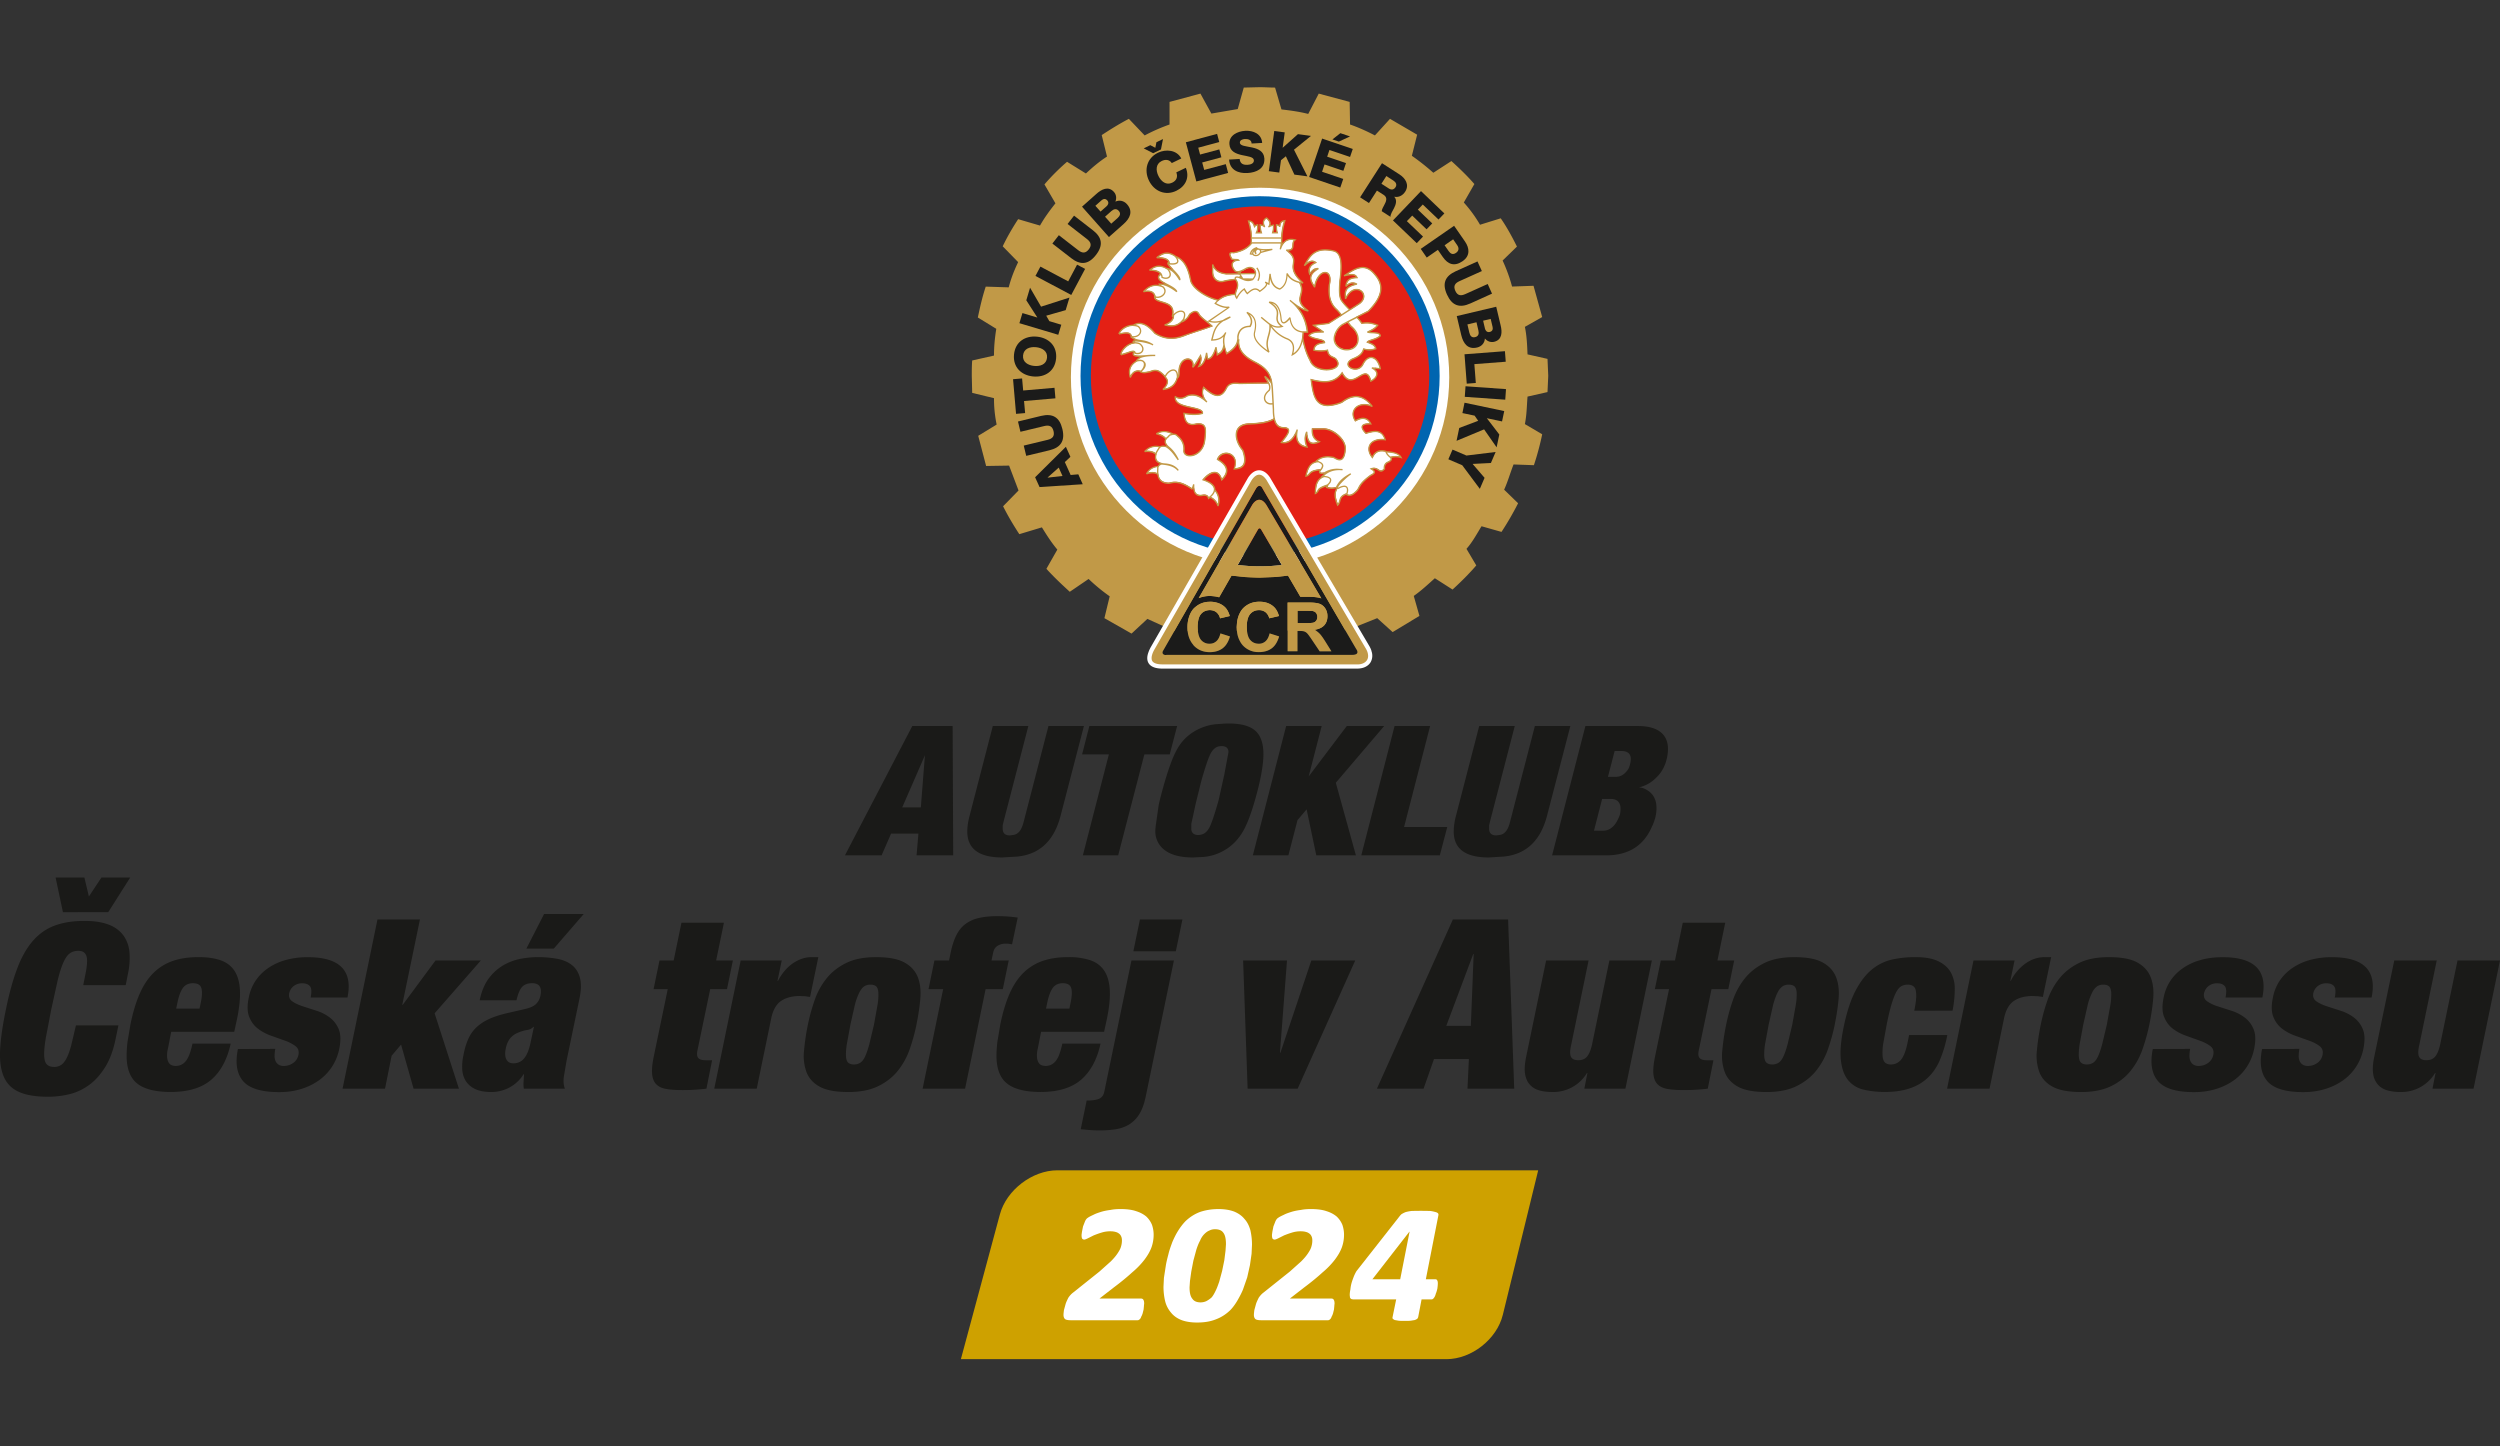 <svg xmlns="http://www.w3.org/2000/svg" xmlns:xlink="http://www.w3.org/1999/xlink" width="140" height="81" viewBox="0 0 105 60.75" xmlns:v="https://vecta.io/nano"><rect x="0" y="0" width="105" height="60.75" fill="#333333" stroke="none"/><defs><path d="M11.531-2.375c0 .063-.031.172-.031.328l-.047.484c-.031.172-.094.359-.125.531-.062.188-.125.375-.219.516-.047.156-.109.281-.203.359-.094.094-.187.156-.297.156H.969C.609 0 .328-.062.203-.156.063-.266-.031-.484-.031-.75c0-.187.031-.422.063-.703l.234-.859c.094-.312.25-.609.391-.906.188-.281.422-.547.672-.734l3.797-3.031L6.75-8.437c.422-.422.75-.812.984-1.172.219-.328.406-.656.484-.969a2.89 2.89 0 0 0 .125-.875c0-.203-.031-.391-.094-.531-.062-.156-.141-.281-.266-.391-.156-.125-.297-.219-.547-.281-.203-.062-.453-.094-.75-.094a4.13 4.13 0 0 0-1.266.188c-.422.125-.781.266-1.109.391l-.844.422c-.25.125-.422.188-.516.188-.156 0-.234-.062-.297-.125-.062-.094-.094-.266-.094-.516 0-.094.031-.266.063-.516l.141-.719.281-.719c.109-.25.234-.422.391-.516.203-.156.516-.297.844-.453.328-.172.719-.297 1.109-.422.422-.125.844-.203 1.328-.266.453-.094.938-.125 1.438-.125.844 0 1.609.094 2.203.297.609.188 1.094.453 1.484.781.359.344.625.734.813 1.188.141.422.234.906.234 1.375a5.38 5.38 0 0 1-.297 1.813c-.219.609-.547 1.172-1 1.781-.453.594-1.047 1.234-1.797 1.859-.734.672-1.609 1.391-2.656 2.172L5.125-3.109h5.969c.141 0 .266.063.328.188.078.125.109.297.109.547zm0 0" id="A"/><path d="M13.344-10.844l-.062 1.328-.234 1.625-.391 1.75-.609 1.75c-.234.563-.516 1.078-.812 1.594-.297.5-.625.953-.984 1.328-.609.594-1.297 1.047-2.094 1.344C7.375.188 6.5.328 5.484.328c-.906 0-1.656-.125-2.266-.359-.594-.234-1.109-.594-1.469-1.047a3.97 3.97 0 0 1-.844-1.609C.75-3.312.656-4.031.656-4.797l.063-1.281.25-1.609c.078-.562.234-1.172.391-1.766.141-.609.359-1.187.563-1.75.25-.578.516-1.125.813-1.594a8.61 8.61 0 0 1 1.031-1.359c.625-.609 1.328-1.062 2.109-1.359.781-.266 1.688-.422 2.656-.422.875 0 1.625.125 2.25.359.609.25 1.125.609 1.484 1.063.391.422.656.953.844 1.594.141.625.234 1.328.234 2.078zm-3.734-.062c0-.781-.125-1.328-.391-1.656-.234-.328-.641-.484-1.172-.484-.312 0-.578.063-.812.188-.25.094-.484.266-.734.516a2.76 2.76 0 0 0-.594.922c-.219.391-.391.844-.547 1.328l-.422 1.563-.297 1.547-.187 1.344-.062.906c0 .781.125 1.328.406 1.656.234.344.625.516 1.172.516a1.99 1.99 0 0 0 .813-.172c.234-.125.484-.281.75-.516.203-.219.391-.547.578-.937.203-.391.359-.844.531-1.328l.422-1.562.313-1.531.172-1.359.063-.937zm0 0" id="B"/><path d="M12.688-5.266c0 .234-.031.453-.062.719-.062.266-.125.516-.219.719-.062.25-.141.453-.266.609-.094.141-.219.234-.359.234h-1.422L9.875-.453c-.031.094-.078.188-.141.25-.062.047-.187.109-.328.172l-.578.094c-.25.031-.547.031-.906.031s-.656 0-.875-.031L6.5-.031a2.67 2.67 0 0 1-.266-.172c-.031-.062-.062-.156-.031-.25l.516-2.531H.688c-.109 0-.203 0-.266-.031-.094 0-.156-.031-.219-.094-.047-.031-.078-.078-.109-.172 0-.094-.031-.219-.031-.359 0-.219.031-.453.094-.781a5.17 5.17 0 0 1 .172-.937c.094-.328.219-.641.328-.937.125-.297.25-.547.375-.75l6.016-7.656c.156-.203.297-.391.453-.516.188-.109.359-.203.609-.297.266-.062.531-.125.891-.156l1.266-.016 1.266.016c.313.031.578.094.797.156.172.031.328.125.391.188a.37.37 0 0 1 .047.297l-1.797 9.156h1.375c.125 0 .219.063.25.156.063.078.094.234.094.453zm-4.047-7.422h-.031L3.313-5.875h3.984zm0 0" id="C"/></defs><g fill-rule="evenodd"><path fill="#c19947" d="M44.328 8.54c-.252.318-.459.602-.648.934l-.918-.269c-.237.364-.459.743-.648 1.14l.648.664c-.174.364-.301.695-.396 1.06l-.965-.031c-.142.427-.238.854-.332 1.297l.775.475c-.063.396-.096.745-.096 1.124l-.916.206c-.017.222-.017.443-.017.648l.017.713.916.222a5.37 5.37 0 0 0 .111 1.108l-.774.473.332 1.267.965-.016.396 1.045-.648.663c.206.413.443.807.681 1.172l.949-.286c.206.333.396.634.648.934l-.459.807c.301.333.634.648.982.965l.79-.539a7.63 7.63 0 0 0 .886.729l-.222.918 1.14.648.664-.618 1.155.523 7.234-.047 1.265-.507.648.586 1.125-.68-.238-.839c.316-.221.586-.475.886-.743l.743.475c.364-.333.681-.648.997-1.013l-.412-.697c.253-.284.428-.616.632-.949l.839.238a12.59 12.59 0 0 0 .697-1.203l-.586-.57c.158-.349.253-.697.395-1.06l.855.031a11.6 11.6 0 0 0 .348-1.298l-.727-.428c.079-.396.079-.759.111-1.155l.839-.19.031-.681-.031-.713-.839-.189c-.016-.397-.032-.777-.111-1.156l.727-.412-.364-1.313-.901.032a6.88 6.88 0 0 0-.397-1.093l.602-.586c-.205-.412-.427-.822-.681-1.187l-.87.27a5.58 5.58 0 0 0-.681-.934l.444-.775c-.302-.349-.634-.664-.965-.966l-.759.492c-.286-.254-.586-.492-.902-.713l.222-.886-1.14-.666-.634.697c-.332-.174-.679-.332-1.044-.459l-.016-.949-1.298-.349-.443.854c-.364-.094-.727-.142-1.124-.19l-.268-.917c-.223 0-.445-.016-.651-.016l-.664.016-.253.902-1.107.19-.46-.839-1.297.349v.949a7.73 7.73 0 0 0-1.045.459l-.664-.697c-.396.206-.775.444-1.14.682l.222.902c-.317.205-.6.443-.885.711l-.793-.491c-.349.301-.664.618-.949.95zm0 0"/><path fill="#fff" d="M52.922 7.884c4.385 0 7.946 3.577 7.946 7.961 0 4.369-3.561 7.946-7.946 7.946-4.368 0-7.944-3.577-7.944-7.946 0-4.384 3.576-7.961 7.944-7.961"/><path fill="#0065b0" d="M52.898 8.24c4.179 0 7.567 3.386 7.567 7.55 0 4.147-3.388 7.535-7.567 7.535-4.115 0-7.516-3.388-7.516-7.535 0-4.163 3.401-7.55 7.516-7.55"/><path fill="#e42015" d="M52.906 8.667c3.926 0 7.123 3.198 7.123 7.123 0 3.909-3.197 7.107-7.123 7.107-3.892 0-7.09-3.198-7.09-7.107 0-3.925 3.198-7.123 7.09-7.123"/></g><g fill="#1b1b1a"><path d="M62.012 13.535l.081.347c.031.13.007.244-.14.278-.137.033-.208-.05-.241-.189l-.081-.345zm.597-.141l.079.334c.022.09.002.185-.119.214s-.182-.064-.2-.138l-.078-.335zm-1.237.677c.085.356.273.618.668.524.189-.045.316-.19.325-.379.096.116.238.175.387.14.345-.082.345-.414.273-.698l-.184-.775-1.657.392zm.049 3.278l.512.108.151.217-.796.301-.113.54 1.157-.482.526.755.113-.539-.524-.684.639.135.092-.435-1.668-.351zm.131-1.126l-.031.444 1.7.12.031-.444zm-.546 2.66l-.175.407.583.25.739.992.199-.463-.503-.584.769-.039.199-.463-1.227.15zm.749-6.138l.91-.412-.182-.405-.936.422c-.2.091-.335.064-.424-.135s-.022-.318.178-.408l.937-.422-.184-.405-.912.412c-.449.204-.581.512-.368.981s.531.575.98.372m-.151 3.37l.381-.03-.061-.791 1.318-.101-.034-.443-1.698.13zm-3.271-8.197l-.312-.201.207-.324.296.192c.104.066.159.168.09.276s-.168.129-.281.057zm.229.351l.002-.005c.189.039.357-.059.456-.215.185-.289.009-.564-.244-.725l-.731-.469-.92 1.433.373.24.335-.523.284.182c.175.112.103.277.021.428-.023.042-.106.186-.104.256l.368.237c-.016-.085.112-.299.148-.363.075-.144.141-.343.011-.477"/><path d="M61.032 10.051l.169.246c.078.111.084.232-.048.324s-.232.039-.31-.075l-.17-.245zm.399.917c.332-.23.281-.558.102-.819l-.461-.666-1.401.97.252.365.468-.324.207.301c.214.308.486.413.834.173m-2.344-1.679l.225-.234.603.576.238-.248-.604-.578.206-.215.661.63.246-.256-.981-.938-1.178 1.232 1 .955.263-.277zm-14.469 8.728c-.12-.501-.413-.663-.893-.549l-.971.236.103.431.997-.24c.214-.052.342.001.393.212s-.04.317-.254.368l-.997.24.104.431.972-.233c.479-.116.667-.395.546-.896m-.045-4.378l-.503-.151-.13-.229.817-.233.159-.528-1.193.382-.462-.796-.158.528.465.725-.627-.188-.128.425 1.633.488zm-1.063.943c.25.025.492.159.464.444s-.292.369-.543.343-.493-.158-.464-.443.291-.369.543-.344zm-.124 1.229c.492.049.915-.213.968-.747s-.309-.875-.801-.924-.914.214-.966.748.309.875.799.923"/><path d="M43.01 16.843l1.318-.113-.039-.443-1.316.114-.045-.507-.38.033.126 1.455.381-.033zm2.889-7.173l-.789-.613-.272.35.811.63c.174.134.212.268.078.438s-.27.168-.444.032l-.811-.629-.272.351.79.613c.39.303.723.274 1.04-.133s.26-.737-.13-1.04"/><path d="M46.938 9.159l-.266.236-.26-.293.265-.236c.101-.089.213-.121.312-.008.093.105.054.207-.051.301zm-.933-.516l.257-.228c.07-.062.162-.09.245.003s.03.191-.027.241l-.257.228zm.842-.174c.055-.14.04-.293-.061-.407-.236-.265-.528-.109-.745.089l-.596.53 1.13 1.275.613-.543c.272-.242.414-.534.145-.837-.129-.144-.318-.188-.487-.106m-1.981 3.348l-1.168-.62-.208.392 1.504.799.582-1.095-.337-.178zm-.863 8.243L44 20.055l.467-.416.158.352zm.965-.111l-.244-.542.234-.221-.19-.422-1.292 1.281.186.411 1.814-.118-.186-.417zM56.702 5.73l-.407-.137-.333.263.27.091zm0 0"/><path d="M55.061 5.708l-.547-.074-.643.573.088-.647-.44-.059-.229 1.688.44.059.071-.52.205-.165.358.771.547.073-.564-1.119zm0 0"/><path d="M52.582 6.193c-.252-.055-.499-.064-.507-.196-.007-.112.111-.152.207-.158.135-.008.284.034.285.189l.444-.025c-.024-.383-.375-.528-.714-.509-.318.019-.684.186-.662.558.017.312.279.406.526.462s.494.069.502.218c.008.127-.127.183-.262.19-.188.011-.315-.046-.336-.246l-.443.026c.027.436.382.588.773.565.375-.022.733-.182.708-.613-.018-.308-.272-.407-.522-.462m2.403 1.242l1.308.444.124-.363-.889-.301.103-.307.791.268.111-.326-.791-.268.095-.282.866.293.114-.336-1.287-.436zm0 0"/><path d="M50.577 7.136l-.085-.312.806-.217-.088-.332-.807.216-.077-.288.882-.237-.09-.343-1.312.352.44 1.646 1.335-.358-.098-.369zm-1.817-.859l.086-.437-.276.133-.046.234-.212-.11-.276.134.396.204zm0 0"/><path d="M49.405 7.239c.071.184.016.344-.172.433-.257.125-.467-.055-.579-.282s-.12-.503.137-.628c.168-.081.328-.057.424.087l.399-.193c-.189-.365-.65-.401-.98-.241-.464.224-.594.724-.379 1.169s.687.654 1.152.429c.389-.188.566-.56.397-.965zm0 0"/></g><path fill="#fff" d="M52.537 11.75a.42.42 0 0 1-.111.016.5.5 0 0 1-.188-.041h.368c-.028.014-.049.02-.07.025zm-.438-.345c.065-.021.14-.056.233-.11a.36.36 0 0 1 .164-.043c.095 0 .168.045.202.125a.22.22 0 0 1 .017.094l-.002.029h-.565l.002-.006-.056.006c-.002-.008-.007-.015-.01-.023l.015-.071zm3.954 2.827a.77.77 0 0 1 .339-.589l.192-.1a1.37 1.37 0 0 0 .103.109l.038.049.003.005.005.003c.241.193.347.464.268.69-.062.174-.225.279-.439.279-.279 0-.508-.2-.508-.446zm2.186 4.759l-.041-.002v-.019c-.057-.016-.111-.023-.161-.023-.161 0-.286.079-.364.231l-.031.063-.042-.057c-.12-.165-.149-.342-.08-.487.075-.161.264-.253.517-.253a1.05 1.05 0 0 1 .124.007c-.07-.215-.196-.316-.395-.316-.122 0-.264.039-.374.071l-.025.008-.018-.018c-.124-.127-.17-.229-.142-.301s.135-.109.313-.109h.033c-.073-.133-.175-.201-.304-.201-.086 0-.184.031-.292.089l-.035.021-.022-.037c-.094-.157-.106-.316-.035-.448.078-.145.244-.232.444-.232.094 0 .19.021.287.058-.2-.247-.408-.367-.638-.367-.182 0-.38.08-.589.238l-.005.003-.005.002c-.231.088-.428.134-.589.134-.556 0-.632-.535-.7-1.009l-.007-.048-.008-.063.061.015a2.29 2.29 0 0 0 .523.077c.299 0 .519-.105.697-.333l.039-.049.032.055c.098.166.206.248.329.248.117 0 .234-.071.34-.134.098-.058.19-.113.272-.113.11 0 .185.094.24.296.143-.075.231-.184.231-.285 0-.066-.037-.126-.106-.18l.031-.078.071.01.143.015c-.062-.274-.2-.443-.367-.443-.125 0-.246.1-.333.273-.063.136-.185.215-.336.215s-.282-.078-.31-.181c-.015-.054-.013-.156.162-.257.226-.09.414-.181.481-.397l.013-.038.039.009c.08.018.152.027.218.027a.68.68 0 0 0 .242-.045c-.031-.127-.14-.175-.301-.234l-.078-.029.07-.047c.034-.023.095-.042.159-.062.108-.034.242-.075.341-.165-.022-.095-.143-.105-.309-.111l-.127-.007-.013-.081c.152-.068.263-.145.331-.233-.127-.047-.268-.09-.437-.09a1.23 1.23 0 0 0-.186.016l-.026.005-.015-.023a1.73 1.73 0 0 0-.178-.22l-.04-.041.051-.026.452-.226.002-.002c.58-.581.67-1.062.279-1.512-.16-.201-.327-.297-.512-.297-.229 0-.461.149-.686.293l-.015.009c.103-.022.178-.031.239-.031.104 0 .175.03.215.091l.04.063-.074.002c-.305.014-.379.16-.398.312.088-.08.173-.118.264-.118.03 0 .061.005.092.013v.084c-.413.108-.397.313-.38.531.118-.225.281-.353.453-.353.138 0 .258.086.3.214.046.143-.024.296-.184.409l-.297.194-.078.05-.029.019-.024-.025c-.114-.113-.242-.241-.337-.384-.109-.169-.086-.52-.07-.777l.003-.04c.082-.605.108-1.172-.258-1.256-.128-.027-.244-.042-.348-.042-.465 0-.645.276-.818.581.098-.082.185-.134.274-.134.039 0 .077.01.113.031l.069.04-.07.036c-.217.111-.245.245-.21.409.065-.086.135-.161.231-.192l.038.077c-.12.085-.19.169-.212.257-.034.137.05.273.134.406.072-.385.278-.588.448-.588.062 0 .116.027.154.077.074.094.087.258.038.463-.046.478.049.797.311 1.028.071.07.117.127.168.192l.01.013.03.038-.04.025-.487.309-.024.015-.009.005-.008.002-.292.036-.302.038.193.128.122.08-.024.079-.046-.001c-.221 0-.366.042-.454.133.077.074.225.107.357.138.152.036.247.062.278.118l.031.056-.062.007c-.277.037-.384.113-.401.288a1.69 1.69 0 0 0 .287.027c.081 0 .158-.008.238-.023l.041-.009.009.042c.032.174.127.217.22.258.061.027.121.056.158.126.078.102.064.184.04.234-.058.116-.244.191-.476.191-.262 0-.604-.108-.707-.408-.138-.252-.247-.579-.31-.94l-.002-.006.002-.007a2.04 2.04 0 0 0 .021-.208l.002-.043.044.002.058.002.074-.002c-.044-.392-.178-.721-.411-1.002l.057-.063a1.23 1.23 0 0 0 .342.164c-.361-.282-.315-.462-.266-.652.035-.135.07-.272-.025-.464l-.037-.075.081.014.034.007c-.414-.391-.387-.604-.363-.79.019-.156.035-.289-.223-.501l.026-.075c.161-.005.168-.097.176-.204.005-.072.01-.152.069-.208-.045-.009-.087-.014-.127-.014-.138 0-.247.057-.332.174l-.078-.023-.001-.016c-.015-.3.026-.608.12-.918-.078.015-.149.05-.167.174l-.01.073-.058-.046c-.023-.017-.048-.027-.077-.03a1.27 1.27 0 0 0 .018.279l.015.053h-.226l.016-.054a.69.69 0 0 0 .023-.262c-.025.002-.059.013-.096.03l-.057-.055c.032-.084-.005-.166-.124-.274-.053.026-.089.064-.105.113a.24.24 0 0 0 .001.15l.025.085-.081-.033c-.024-.009-.054-.018-.092-.027.001.106.013.204.034.273l.016.055h-.242l.025-.059c.03-.069.039-.159.029-.269-.035.009-.062.021-.077.032l-.047.038-.019-.057c-.04-.114-.104-.169-.205-.175.098.323.135.627.104.906l-.002.026-.001.013-.008.009c-.165.193-.395.312-.724.376l-.008.002-.006-.001-.059-.005c-.063 0-.074.02-.079.026-.022.038.021.122.074.222a.78.78 0 0 0 .118.013l.011.084c-.048.018-.081.046-.099.084-.037.08.001.2.103.318.022.018.053.03.092.031h.033l.011.024.014.026.03.062-.068.001-.488.003c-.36-.043-.485-.189-.56-.343v.268c.014.23.145.369.35.369a.39.39 0 0 0 .065-.006 3.03 3.03 0 0 1 .516-.085l.026-.002.014.023.023.035c.095.17.047.296.006.407-.018.047-.038.101-.041.154l-.003.038-.039.001c-.28.013-.5.088-.67.233l-.019.016-.024-.009-.019-.008c-.444-.098-1.038-.477-1.131-.815-.08-.417-.218-.862-.624-1.009l-.009-.005-.008-.007-.002-.002-.003-.006a.61.61 0 0 0-.34-.12c-.148 0-.271.077-.384.161.276.006.428.062.478.177l.018.042-.044.016c-.023.047.089.165.178.259l-.056.065c-.07-.05-.142-.079-.215-.086l-.008-.001-.008-.003c-.104-.058-.198-.086-.289-.086-.114 0-.225.043-.356.14.192.006.336.052.417.132l.032.032-.033.03c-.053.05-.073.094-.068.135.014.09.156.173.288.242l-.033.079c-.072-.025-.137-.038-.192-.038a.21.21 0 0 0-.025.002l-.03.066c-.045-.01-.088-.015-.13-.015-.172 0-.329.075-.481.23.051-.008.096-.011.137-.011.152 0 .25.058.303.18l.005.011-.001.013c-.008.043-.006.077.008.101.041.077.159.112.286.15.244.073.546.162.449.596l.014.007.029.015-.005.03c-.019.13-.136.244-.329.325.068.015.149.03.232.03a.56.56 0 0 0 .417-.175l.033-.034.022.027c.184-.102.246-.225.277-.286l.003-.009.01-.009c.078-.061.161-.12.241-.12.068 0 .126.043.172.129s.188.198.323.305l.183.153.048.045-.061.026c-.153.066-.351.127-.543.185l-.559.192c-.202.081-.388.121-.566.121a1.29 1.29 0 0 1-.697-.214l-.006-.003-.005-.006c-.225-.268-.439-.403-.636-.403-.084 0-.166.025-.242.074l-.011.007h-.015l-.009-.001c-.261 0-.485.175-.55.312l.008.001.002.013c.111-.022.201-.035.272-.035.077 0 .183.015.218.138l.003.014-.009.025c.059.047.12.079.189.102l-.015.084c-.079 0-.087.014-.087.014l-.015.016.021-.003.039.054-.064.014c-.25.05-.459.279-.494.431h.016l.003.019a2.48 2.48 0 0 0 .245-.077c.093-.032.169-.059.228-.059.021 0 .039.003.055.014l-.018.079c-.023.038-.011.055-.006.059.027.037.101.054.228.054h.038l.018.081c-.079.036-.132.08-.158.141l-.006.011-.01.006c-.188.118-.278.262-.278.44 0 .056.008.114.025.183.077-.161.185-.242.326-.242a.3.3 0 0 1 .059.005l.099.017-.031.023c.037.017.075.025.122.025.038 0 .08-.006.135-.017l.109-.019.002-.001c.081-.037.153-.055.22-.055.157 0 .274.096.437.274l.025.029-.008.008c.048.053.072.111.072.174 0 .095-.056.199-.165.31.197-.031.447-.119.541-.448l.022-.001-.011-.009.03-.037c.05-.063.048-.146.046-.221l-.001-.039c.016-.357.21-.518.382-.518a.23.23 0 0 1 .184.087c.045.058.059.141.044.232.065-.064.132-.178.2-.299l.014-.024.046-.078.08.017c.013.109-.016.237-.08.364.113-.049.205-.19.257-.399l.085.006.007.089c.118-.01.216-.13.3-.368l.082.008.003.017.003.023.002.016.017.118a.61.61 0 0 1 .046-.026c.064-.038.146-.085.194-.242l.082.001a2.68 2.68 0 0 0 .071.224c.165-.102.357-.244.428-.448l.084.013c.015.446.459.685.65.787l.014.007c.428.215.627.437.708.797l-.075.035c-.058-.072-.124-.13-.181-.176.022.052.053.096.084.14l.033.052.042.064-.078.001-.39.002-.779.016-.173-.013c-.229 0-.308.095-.363.183-.104.22-.231.329-.39.329-.189 0-.4-.165-.582-.331a.48.48 0 0 0 .023.413l-.062.055c-.15-.104-.297-.157-.44-.157-.075 0-.149.015-.224.045a.5.5 0 0 1-.273.091c-.079 0-.145-.025-.206-.054-.015.245.268.327.666.415.25.055.467.103.479.234l.002.038-.035.007a1.47 1.47 0 0 1-.337.038c-.122 0-.252-.013-.406-.039.025.229.086.435.34.435.048 0 .103-.007.16-.021a.74.74 0 0 1 .097-.007c.108 0 .184.026.233.081.096.106.073.313.045.575l-.005.047c-.054.485-.419.666-.636.666-.092 0-.168-.029-.215-.08-.039-.042-.055-.095-.05-.16a.65.65 0 0 0-.26-.586l-.007-.007c-.04-.048-.085-.071-.142-.071l-.031.003-.013-.006c-.121-.072-.245-.108-.367-.108a.59.59 0 0 0-.286.071c.166.041.282.108.364.205l.019.022-.015.026c-.042.077-.024.152.056.241l-.053.066c-.048-.014-.09-.022-.127-.022s-.074.009-.103.025l-.014.008-.016-.003a.85.85 0 0 0-.165-.021.61.61 0 0 0-.44.185l.079-.003c.149 0 .265.038.355.114l.018.017-.006.024c-.021.101-.013.178.025.236.031.048.08.082.152.106l.003.08c-.037.016-.064.039-.079.067l-.011.018-.022.003c-.222.022-.371.146-.443.265a.76.76 0 0 1 .218-.035.45.45 0 0 1 .223.058l.019.009.003.022a.42.42 0 0 0 .092.223c.079.087.201.13.366.13l.002-.001a.8.8 0 0 1 .241-.038c.266 0 .506.136.705.272.007-.01.014-.021.018-.031l.08.016c.01.105.038.182.084.23s.102.067.18.067c.026 0 .054-.003.084-.008a.48.48 0 0 1 .081-.007c.134 0 .172.077.184.124l.023-.019.023-.018.027.01a.58.58 0 0 1 .313.328c.034-.111.074-.367-.143-.62l-.01-.011v-.016c0-.012 0-.023-.002-.034-.031-.182-.281-.294-.428-.344l-.059-.022.041-.047c.118-.136.302-.282.465-.282.14 0 .241.101.302.296.14-.145.2-.276.183-.4-.018-.142-.133-.273-.35-.404l-.033-.021.016-.033a.4.4 0 0 1 .369-.242c.132 0 .252.062.324.165.062.087.114.242.029.487.128-.008.279-.034.357-.149.08-.12.072-.319-.026-.608h-.002c-.236-.277-.332-.634-.23-.859.077-.17.255-.264.516-.27.509-.022.782-.074 1.009-.198l.048-.027.014.055c.057.224.176.328.372.328.119.006.188.034.213.088.049.108-.075.276-.269.52l-.01.015a.41.41 0 0 0 .077.006c.193 0 .344-.116.468-.355l.081.022c-.006.14.019.25.078.333.066.094.175.153.324.176-.071-.164-.088-.333-.051-.488l.085.005c.038.301.161.335.252.335a.54.54 0 0 0 .212-.054c-.191-.088-.288-.273-.268-.516l.003-.039h.475c.237 0 .531.151.73.374.15.17.223.353.204.515-.026.295-.108.439-.25.439-.081 0-.17-.049-.247-.095l-.002-.001a1.2 1.2 0 0 0-.248-.029c-.184 0-.335.055-.462.17l-.032.029-.001.019c-.256.059-.347.3-.401.557.059-.017.087-.048.118-.082.056-.064.127-.143.421-.172l.085-.008-.044.072c-.006.009-.018.033-.011.05.01.023.048.027.077.027a.49.49 0 0 0 .095-.01l.038.076a.98.98 0 0 0-.104.091l-.037.035.005.019c-.213.125-.248.382-.249.624.053-.03.066-.058.082-.091.038-.073.088-.137.355-.216l.095-.027-.045.088c.059.03.119.039.178.039a.64.64 0 0 0 .196-.033l.048.065c-.125.183-.087.398.017.666.045-.052.058-.106.075-.162.024-.094.051-.2.252-.282l.023-.009.019.015.014.01c.03.021.064.032.101.032.078 0 .169-.05.26-.141.069-.056.095-.106.127-.168.063-.118.141-.264.507-.53.097-.046.142-.084.144-.12 0-.01.002-.042-.071-.096l-.084-.059.101-.017a.26.26 0 0 1 .047-.005.34.34 0 0 1 .191.069c.04.024.072.046.109.046s.081-.026.132-.081c-.013-.066.003-.213.134-.279.094-.037.146-.079.153-.119.002-.014-.001-.026-.009-.041l-.032-.053.061-.01a.97.97 0 0 1 .186-.02.69.69 0 0 1 .19.025c-.082-.122-.272-.188-.576-.198"/><g fill="#c19947"><path d="M58.401 19.173c-.068-.045-.119-.117-.145-.167.264.013.435.063.522.159a.74.74 0 0 0-.152-.015 1.08 1.08 0 0 0-.222.025zM56.4 13.655l.196-.102c.03.046.054.075.079.108l.044.055c.239.193.344.46.268.679-.061.168-.218.27-.425.27-.272 0-.494-.194-.494-.432a.75.75 0 0 1 .334-.578zm-.541-1.685c.05-.206.035-.373-.04-.47-.041-.054-.101-.082-.166-.082-.172 0-.376.194-.455.565-.077-.125-.144-.245-.113-.366.025-.106.125-.207.301-.31l-.011-.054c-.161-.015-.263.074-.352.185-.027-.161.015-.28.25-.384l.042-.018-.037-.03c-.124-.098-.25-.077-.391.026.16-.274.343-.509.769-.509a1.63 1.63 0 0 1 .344.041c.287.065.359.423.248 1.24l-.003.042c-.017.257-.039.611.071.783.092.136.21.258.328.376l-.299.189-.008-.01-.169-.194c-.263-.232-.355-.539-.309-1.02zm-1.165 2.12l-.011.101c-.05.309-.168.523-.359.647.084-.339-.013-.551-.288-.648-.262-.112-.464-.277-.622-.496a.57.57 0 0 0 .444.042l.058-.016-.049-.034a.71.71 0 0 1-.073-.056c-.018-.016-.034-.033-.047-.049s-.023-.027-.031-.041c-.058-.09-.05-.176-.04-.269.018-.153.038-.325-.248-.533.196.056.312.26.347.608.011.199.084.24.142.24.066 0 .15-.058.247-.173.024.143.071.258.138.347a.76.76 0 0 0 .04.046c.017.017.034.036.054.05.07.054.156.088.255.106.009.001.019.002.03.005s.016.001.025.003l-.01.12zm-2.109-4.065h1.217v-.057h-1.216c-.005-.207-.041-.427-.109-.654.072.009.145.052.186.214l.011.049.035-.035c.008-.008.011-.015.014-.021s.011-.025.069-.043c.009.12-.007.215-.047.283l-.026.043h.299l-.015-.04c-.026-.064-.042-.168-.046-.285.094.025.116.039.137.074l.049-.03c-.048-.089-.063-.169-.041-.232.015-.042.045-.078.09-.101.141.13.158.221.064.327l.035.043a.57.57 0 0 1 .167-.072.69.69 0 0 1-.034.277l-.013.038h.272l-.016-.039c-.027-.069-.029-.18-.029-.292.045.008.073.039.09.063l.051-.015c0-.142.054-.196.137-.217-.081.272-.118.543-.116.807v.029.034h-1.225c.001-.01 0-.022.001-.033l.005-.116zm.03 1.668l-.294-.003h-.104l-.105-.164.12-.002.468-.006c-.009.055-.035.116-.085.175zm-.16.056l-.027.002c-.011 0-.023-.001-.034-.002zm-.339-.334c.061-.023.134-.056.223-.109.15-.078.295-.042.347.075.009.023.016.05.016.079l-.471.007-.128.001zm-1.156.025v-.208c.079.138.216.26.542.3l.52-.005.009.021.053-.006-.034.085c-.049-.015-.076-.018-.098-.018-.058 0-.082.024-.092.043s-.009.036-.003.057c-.185.016-.349.043-.501.085-.228.029-.382-.109-.396-.353zm.958.892a.59.59 0 0 1 .039-.142c.044-.114.092-.244-.005-.419l-.026-.04a.11.11 0 0 1-.013-.029c-.007-.017-.005-.025-.003-.026s.015-.011.041-.011c.018 0 .041.002.064.008.015.005.033.015.049.022l.054.023.088.04c.065.029.136.05.221.05.039 0 .08-.007.12-.017l.072-.022.012-.008c.017-.019.022-.029.03-.038l.021-.029c.045-.068.064-.122.071-.176.001-.01.003-.019.005-.029s.002-.019.002-.029c-.001-.034-.009-.069-.023-.102-.063-.148-.242-.198-.424-.102-.16.09-.26.13-.334.13a.14.14 0 0 1-.09-.029c-.094-.111-.13-.226-.096-.301.029-.064.11-.097.233-.097h.053l-.03-.043c-.026-.04-.073-.041-.14-.043a.96.96 0 0 1-.151-.014c-.04-.075-.09-.17-.072-.201.011-.019.057-.025.129-.015h.005l.005-.001c.353-.068.594-.197.762-.412h1.199c-.006.07-.019.142-.042.234l.055.015c.099-.311.271-.437.532-.389-.046.057-.05.13-.056.198-.01.125-.019.213-.245.186l-.021.052c.325.238.308.372.287.54-.019.154-.04.325.173.591l.047.056.124.13c-.015-.002-.026-.008-.04-.01s-.026-.008-.04-.011-.029-.007-.042-.01c-.198-.058-.343-.168-.435-.339l-.053.014c0 .311-.092.515-.278.62-.224-.061-.349-.261-.38-.607h-.057l-.044.388c-.008-.006-.016-.009-.024-.014-.037-.021-.069-.039-.102-.049l-.022.053c.044.022.046.043.046.052.003.039-.04.117-.252.268-.064-.058-.128-.087-.194-.087-.093 0-.193.054-.331.178-.034-.04-.071-.098-.103-.162l-.015-.029-.017.01-.009.006a.83.83 0 0 0-.197.186 1.26 1.26 0 0 0-.109.162c-.013-.025-.021-.049-.024-.073-.001-.009 0-.018 0-.029s-.001-.018 0-.029zm-2.594-1.562c.037.032.052.053.066.073a.27.27 0 0 1 .044.096c.005.021.006.039-.001.055s-.026.031-.051.041c-.032.014-.079.022-.137.022-.033 0-.07-.002-.111-.007-.002-.021-.005-.031-.009-.041-.046-.166-.261-.207-.457-.214.105-.075.214-.135.343-.135.099 0 .202.038.315.11zm-.644.436a.6.6 0 0 1 .281.082l.07.041c.065.077.093.148.088.206-.001.017-.005.033-.011.048s-.011.021-.021.029-.015.013-.017.014c-.026.02-.061.031-.103.031s-.082-.009-.128-.026c-.007-.014-.01-.025-.012-.035l-.009-.04c-.047-.137-.205-.221-.453-.234a.54.54 0 0 1 .315-.114zm-.572 1.002c.143-.135.285-.198.443-.198a.68.68 0 0 1 .212.039c.015.006.029.008.044.014a.2.2 0 0 1 .079.095c.017.041.02.082.005.126s-.049.08-.088.11c-.053.038-.117.063-.188.063-.023 0-.047-.002-.071-.008l-.018-.048-.014-.032c-.069-.134-.194-.185-.404-.16zm1.578 1.183c-.129.18-.288.268-.489.268a.93.93 0 0 1-.186-.021c.28-.13.307-.3.3-.381.017-.023.037-.043.058-.063s.042-.032.061-.044.029-.015.044-.022h.001c.04-.018.082-.031.122-.031.015 0 .032.003.049.007.024.008.047.019.063.043.006.01.009.023.013.037l.001.003c.009.046.001.096-.019.154-.006.017-.009.033-.017.049zm.698-.202c-.049-.093-.11-.136-.183-.136-.085 0-.169.059-.256.127l-.011.018c-.025.05-.073.148-.2.237a.41.41 0 0 0 .03-.097c.033-.111.017-.181-.008-.22-.032-.049-.088-.077-.159-.077s-.15.031-.217.077c-.015.009-.029.019-.042.03-.006.005-.011.01-.017.016l-.038.032c.051-.382-.236-.468-.47-.538-.124-.038-.24-.072-.278-.143.024-.007.052-.001.08-.001.148 0 .282-.086.327-.208.038-.101.007-.204-.086-.284l-.008-.005c-.018-.008-.038-.013-.056-.019l-.031-.039c.229.015.551.232.645.313l.045-.034c-.056-.125-.238-.22-.413-.311-.166-.086-.336-.175-.35-.269-.003-.031.009-.063.04-.098.014.011.027.021.042.031.005.018.008.037.008.057v.017l.016.008c.062.027.12.041.174.041.09 0 .16-.039.192-.106.038-.078.015-.178-.056-.279.142.063.284.21.423.444l.051-.008c.029-.112-.137-.288-.299-.457l-.177-.202h.001a1.05 1.05 0 0 0 .141.01c.13 0 .212-.033.24-.097.023-.048.01-.11-.032-.182.332.173.456.576.531.962.102.374.725.73 1.13.825-.033.031-.064.065-.094.102l-.021.025.029.017c.192.111.356.167.503.169l-.773.527-.049.031c-.131-.105-.276-.22-.323-.305zm-2.808.503l.069.007c.016.002.032.002.048.006a.55.55 0 0 1 .098.03c.056.05.087.108.087.167a.2.2 0 0 1-.077.151c-.039.032-.09.053-.145.061-.024.003-.047.005-.071.003-.014-.001-.027 0-.041-.002-.043-.142-.153-.159-.236-.159-.071 0-.159.014-.266.034.068-.133.282-.297.534-.297zm.01 1.033c-.059 0-.14.029-.231.062l-.246.075c.035-.159.288-.431.567-.435.025-.001.044.004.062.006s.04.006.059.011l.055.017c.077.058.119.128.119.198 0 .043-.018.085-.05.113s-.078.043-.129.047c-.038.001-.063-.001-.089-.007h-.001c-.002-.01-.007-.019-.01-.029-.021-.038-.055-.059-.105-.059zm-.105 1.042a.66.66 0 0 1-.017-.142c0-.176.092-.317.272-.43a.48.48 0 0 1 .161-.027c.053.002.092.018.117.048.017.022.027.05.027.086 0 .086-.053.191-.132.264-.184-.049-.332.021-.429.201zm1.945.049a.58.58 0 0 1-.509.501c.094-.102.14-.199.14-.288 0-.055-.017-.106-.05-.153-.006-.009-.016-.018-.023-.027s-.011-.014-.018-.021a.64.64 0 0 1 .049-.086c.049-.068.113-.122.177-.15.019-.009.04-.015.058-.017.01-.002.021-.005.03-.005.064 0 .108.045.129.121.006.018.009.041.011.064s.006.039.006.061zm1.742-.981c-.009.006-.018.01-.027.015l-.016-.113-.025-.159-.054-.003c-.087.295-.189.449-.31.469-.002-.061-.014-.136-.032-.229l-.056.001c-.041.263-.127.443-.244.518.066-.15.084-.296.046-.411l-.019-.057-.033.05-.094.161-.172.264c.007-.078-.011-.146-.05-.198-.046-.059-.117-.094-.196-.094-.178 0-.379.166-.396.531v.042c.001.045 0 .094-.011.138-.018-.22-.142-.247-.199-.247-.126 0-.272.112-.35.257-.216-.229-.369-.304-.64-.186l-.108.019c-.081.017-.158.029-.229.002.186-.159.181-.285.16-.348-.011-.033-.034-.061-.061-.084-.025-.029-.059-.048-.103-.057h-.002c-.018-.005-.035-.009-.056-.009-.013 0-.019-.002-.025-.002-.024 0-.049.003-.072.008.099-.106.334-.156.725-.156l.002-.057a2.54 2.54 0 0 0-.381.013l-.296.017c-.119 0-.192-.016-.215-.048-.003-.003-.01-.014-.007-.035l.029-.002.002.013.017.005a.4.4 0 0 0 .108.015c.072 0 .135-.022.181-.063s.07-.095.07-.156c0-.088-.051-.174-.149-.246-.058-.027-.121-.04-.185-.042l-.047-.023a.27.27 0 0 1 .047-.003 2.12 2.12 0 0 1 .669.137l.045.029.034-.046c-.013-.01-.03-.022-.05-.031-.189-.113-.34-.135-.474-.156-.116-.017-.22-.037-.331-.105.105.002.188-.027.249-.078s.096-.121.096-.194a.28.28 0 0 0-.11-.214l-.007-.005c-.04-.016-.081-.027-.124-.036.237-.101.499.022.788.366l.007.006c.408.255.807.286 1.28.097.152-.069.358-.132.558-.193l.584-.204.035-.017-.027-.029a3.13 3.13 0 0 0-.205-.175l.049.016c.15.048.305.055.471.018-.225.197-.281.422-.339.642l-.025.098-.009.037h.035c.213 0 .371-.054.488-.167a.91.91 0 0 0-.005.336c-.033.252-.132.309-.213.356zm.783-.518c-.049.222-.231.374-.421.493-.038-.106-.073-.22-.092-.334a.86.86 0 0 1-.013-.132l-.001-.029a.69.69 0 0 1 .078-.327l.007-.011-.05-.026-.006.01c-.105.19-.27.282-.519.29l.017-.062c.064-.256.126-.499.432-.699.099-.035.202-.088.307-.153l-.026-.052c-.117.046-.22.098-.3.151-.181.066-.356.079-.524.041l.803-.555-.021-.05c-.151.025-.327-.021-.54-.138a1.12 1.12 0 0 1 .089-.091l.025-.021.025-.021c.167-.129.374-.197.637-.209.007.046.024.094.062.144l.027.037.021-.041c.077-.153.176-.278.281-.352a.81.81 0 0 0 .118.169l.018.019.021-.018c.136-.126.233-.182.313-.182.058 0 .112.027.172.086l.016.017.019-.014c.209-.144.301-.246.296-.329.017.01.035.021.056.03l.037.018.029-.262c.063.253.194.401.4.452l.011.003.009-.006c.189-.102.295-.297.313-.579.109.154.27.252.481.3.116.206.079.351.042.493-.047.184-.092.359.216.621-.151-.055-.332-.17-.564-.359l-.057-.047-.035.043.056.047c.384.327.6.732.661 1.237a1.17 1.17 0 0 1-.119-.001c-.009-.001-.02 0-.029-.001s-.018-.003-.029-.005a.56.56 0 0 1-.278-.105c-.121-.094-.193-.247-.216-.467l-.05-.015c-.138.177-.213.204-.246.204-.064 0-.081-.118-.085-.189-.046-.448-.221-.676-.52-.676l-.015.053c.361.221.342.38.325.547-.01.079-.018.16.016.245.003.013.009.024.017.037s.014.026.023.039c.026.037.059.073.108.111-.158.029-.293-.006-.447-.113-.007-.005-.014-.008-.022-.014l-.04-.032-.066-.055c-.011-.008-.022-.017-.032-.026l-.03-.024-.102-.085-.051-.041-.014.017-.022.026.161.135.159.128.021.018.016.013v.013c.014.167-.023.302-.059.432-.049.178-.102.364-.019.624-.301-.217-.574-.471-.517-.742.11-.441.01-.722-.304-.86-.01-.005-.018-.01-.031-.015l-.001.002-.029.043c.185.204.226.371.13.539-.298.007-.483.167-.519.46a.77.77 0 0 1 0 .118c-.001.01-.005.019-.007.03l-.006.029zm1.242 1.583c.053.045.102.095.146.156l.021.026.017.029a1.37 1.37 0 0 1 .03.233l.033.586-.057.005c-.109 0-.199-.058-.231-.148-.04-.116.023-.252.175-.374l.006-.005.002-.008c.042-.118.026-.208-.01-.287-.003-.009-.008-.018-.014-.027l-.015-.029c-.016-.027-.034-.054-.051-.079l-.051-.078zm-4.002 2.325l-.081.026-.009.007c-.01.009-.021.022-.031.035-.023.025-.046.053-.08.076-.009.008-.014.017-.021.025-.078-.086-.183-.149-.326-.19.075-.034.161-.054.247-.054.102 0 .201.026.301.074zm-1.042.7c.089-.079.221-.153.403-.153.039 0 .079.003.119.01-.013.016-.025.031-.034.053-.031.047-.064.096-.097.165-.002.008-.005.015-.007.023-.087-.065-.199-.097-.34-.097h-.044zm.066.923c.074-.105.202-.202.385-.228-.003.022-.003.046 0 .07-.007.063-.007.12-.005.174-.056-.025-.119-.042-.194-.042-.058 0-.119.008-.186.026zm2.649 1.025c.088-.081.143-.16.165-.239.157.208.145.413.118.528a.57.57 0 0 0-.282-.289zm1.075-2.82c-.106.233-.011.586.233.874.095.279.103.478.025.591-.056.084-.157.127-.324.142.061-.189.048-.358-.038-.48-.074-.108-.199-.17-.335-.17-.177 0-.328.105-.392.274l-.009.022.021.014c.224.129.347.265.365.406.015.114-.038.237-.164.372-.079-.232-.21-.284-.308-.284-.183 0-.385.173-.503.319l-.026.033.039.013c.239.076.397.185.444.303.007.015.01.03.014.044l-.001.051c-.007.085-.064.175-.172.269-.007.008-.014.014-.022.021l-.016.015c-.005-.013-.011-.022-.018-.032s-.013-.02-.019-.027-.015-.014-.022-.018c-.034-.024-.077-.037-.132-.037a.4.4 0 0 0-.082.007c-.116.018-.198.001-.252-.055-.063-.066-.09-.19-.081-.375l-.056-.009c-.014.055-.027.106-.059.159-.199-.135-.436-.266-.7-.266a.89.89 0 0 0-.248.038c-.159 0-.276-.042-.351-.125a.38.38 0 0 1-.08-.168l-.008-.04-.005-.035a.9.9 0 0 1 0-.201l.001-.005-.001-.005a.13.13 0 0 1 .006-.069c.002-.01.007-.019.013-.027s.017-.022.027-.031c.022-.019.049-.035.088-.046.396.033.556.128.674.26l.044-.035c-.094-.121-.248-.262-.606-.28-.159-.016-.258-.059-.308-.134-.031-.047-.04-.109-.03-.183l.008-.042c.001-.009.005-.02.006-.029.006-.016.007-.031.014-.048.03-.061.061-.106.095-.159.013-.027.027-.048.046-.064.01-.009.023-.014.035-.021s.035-.01.056-.011a.43.43 0 0 1 .143.015c.197.125.308.281.414.432l.082.114.048-.03c-.093-.185-.204-.382-.451-.579-.086-.087-.114-.159-.088-.226.003-.01.008-.019.015-.03l.016-.023c.007-.009.014-.017.023-.026.034-.024.062-.055.086-.082l.025-.029c.051-.019.09-.03.126-.035l.046-.005c.033.001.062.015.088.034.014.01.026.021.04.037.236.185.271.416.258.578-.006.067.013.127.054.172.05.054.13.084.225.084.279 0 .602-.237.65-.678l.006-.047c.029-.265.051-.475-.049-.586-.051-.057-.132-.086-.244-.086-.029 0-.059.002-.097.006a.66.66 0 0 1-.16.022c-.224 0-.295-.16-.324-.404.308.052.532.048.751-.007l.018-.005.003-.018c.025-.166-.214-.218-.49-.279-.304-.067-.647-.143-.654-.38.057.025.119.047.192.047.093 0 .186-.033.282-.096.257-.099.532-.015.811.248l.04-.04c-.166-.18-.216-.359-.151-.55.189.17.389.32.576.32.165 0 .296-.112.403-.339.069-.108.149-.173.35-.173.048 0 .102.003.168.01l.783-.015.422-.003c.039.074.057.152.021.26-.236.194-.208.366-.184.432.039.112.151.185.284.185.021 0 .04-.003.059-.007l.013.216a2 2 0 0 0 .03.371c-.23.13-.499.182-1.018.202-.336.008-.473.156-.527.279zm2.945 1.899c.071-.312.188-.518.484-.533.071.03.137.064.151.119.01.041-.013.097-.064.164-.341.025-.42.11-.483.181-.026.029-.047.054-.088.07zm.444.648c-.013.026-.024.048-.056.071.007-.317.082-.547.352-.63.129.01.213.044.23.097.021.061-.039.146-.104.196l-.009.011c-.34.112-.378.184-.413.255zm.917.42c-.013.049-.025.095-.057.138-.096-.257-.122-.459-.014-.622l.025.009.009-.005c.172-.097.294-.116.34-.049.03.044.027.125-.001.222-.24.086-.272.198-.302.307zm2.158-1.733c-.006.034-.057.074-.143.109-.136.067-.156.213-.145.286-.059.064-.095.072-.117.072-.032 0-.064-.019-.101-.042-.049-.032-.111-.071-.196-.071-.039 0-.079.008-.122.024l-.056.02.053.032c.097.056.117.093.116.114s-.025.056-.134.108c-.374.27-.456.424-.515.536a.46.46 0 0 1-.124.164c-.12.12-.239.165-.326.119l.008-.032c.003-.01.007-.021.009-.032.007-.026.01-.054.014-.078a.26.26 0 0 0-.031-.156c-.011-.015-.026-.032-.051-.045a.17.17 0 0 0-.084-.019.54.54 0 0 0-.226.069c-.01.006-.023.01-.034.017 0-.008.005-.021.011-.034.013-.025.038-.057.068-.095.103-.124.289-.303.472-.432l-.03-.047c-.204.117-.457.261-.608.572-.122.039-.23.041-.35.006.008-.015.011-.026.015-.04s.008-.024.013-.032l.038-.038c.022-.022.041-.046.056-.071.008-.014.013-.027.017-.041.013-.037.02-.072.008-.106-.006-.021-.017-.039-.034-.054-.009-.01-.023-.017-.034-.024-.018-.013-.041-.023-.065-.032a.62.62 0 0 0-.08-.018.68.68 0 0 0-.082-.01c.168-.16.381-.239.638-.239h.009l.124.007.006-.056a1.12 1.12 0 0 0-.127-.007 1.04 1.04 0 0 0-.63.134l-.032.017c-.034.006-.063.009-.087.009-.041 0-.059-.009-.064-.018s.009-.042.023-.057c.005-.005.008-.01.013-.016l.023-.03c.008-.009.017-.02.022-.029.042-.065.058-.124.046-.174-.01-.042-.039-.073-.074-.099-.017-.013-.035-.023-.056-.033l-.066-.03c-.01-.005-.022-.009-.032-.013.173-.136.389-.169.664-.108.077.047.167.095.25.095.152 0 .238-.149.264-.452.02-.165-.054-.351-.208-.525-.204-.23-.495-.379-.74-.379h-.485l-.002.024c-.031.25.059.445.244.543-.284.114-.408 0-.425-.414l-.054-.01a.76.76 0 0 0-.006.611.44.44 0 0 1-.289-.166c-.082-.116-.097-.292-.048-.523l-.055-.015c-.141.382-.328.556-.587.528.167-.21.321-.409.266-.531-.029-.059-.101-.091-.224-.096-.192 0-.307-.105-.361-.335-.002-.009-.005-.018-.006-.029s-.006-.018-.007-.029a1.95 1.95 0 0 1-.026-.342l-.011-.228-.002-.029-.001-.03-.032-.571-.003-.049-.009-.098c-.002-.027-.007-.055-.01-.082-.001-.012-.002-.021-.005-.03s-.003-.019-.005-.029c-.065-.373-.242-.632-.73-.876l-.013-.007c-.208-.112-.699-.375-.638-.884l.005-.035-.035.003v-.111c.022-.184.125-.404.479-.404h.015l.009-.013c.124-.201.054-.381-.045-.518.217.138.276.38.183.751-.07.327.271.615.614.853l.042-.034c-.118-.288-.065-.476-.01-.674a1.43 1.43 0 0 0 .064-.368c.162.224.372.393.64.509.265.093.341.299.236.647l-.018.064.059-.032c.21-.11.347-.305.419-.588.064.304.161.584.287.811.104.304.451.412.716.412.238 0 .429-.078.489-.199.026-.053.04-.141-.044-.252-.035-.069-.099-.1-.161-.127-.093-.042-.19-.087-.217-.277l-.003-.03-.031.007a1.31 1.31 0 0 1-.534.005c.023-.165.132-.232.416-.266l.023-.002.003-.023c.01-.108-.134-.141-.3-.18-.125-.029-.263-.061-.339-.125.085-.082.224-.119.432-.119l.143.006.018-.053-.207-.136-.165-.109.266-.032.3-.037.041-.023 1.256-.806c.166-.118.237-.277.189-.427-.041-.134-.167-.223-.312-.223-.167 0-.325.114-.444.319-.014-.208.005-.399.461-.489l.008-.054c-.16-.08-.296-.064-.435.047.029-.14.119-.263.422-.263h.039l-.013-.038c-.037-.1-.119-.149-.249-.149-.05 0-.105.007-.168.018.207-.133.42-.26.629-.26.181 0 .344.095.501.292.39.448.304.909-.28 1.496l-.759.388-.318.167c-.202.125-.363.4-.363.627 0 .27.248.488.551.488.232 0 .411-.114.479-.308.085-.242-.027-.533-.28-.737l-.04-.052-.07-.095.334-.167a1.57 1.57 0 0 1 .19.234l.009.016.018-.003c.071-.013.136-.018.202-.018.158 0 .292.038.413.082-.08.094-.212.176-.392.246l-.002.053c.057.025.138.027.225.03.156.005.27.015.295.093-.096.082-.226.122-.331.156s-.185.058-.205.116l-.009.026.042.015c.157.057.273.1.31.22-.141.05-.282.053-.468.006l-.026-.006-.008.026c-.061.228-.244.317-.479.412-.185.106-.188.217-.173.274.031.109.168.191.324.191s.284-.081.35-.223c.085-.169.2-.265.319-.265.153 0 .288.16.349.414-.04-.002-.08-.009-.124-.014l-.19-.017-.014.054c.126.063.193.141.193.224 0 .091-.079.191-.209.264-.056-.198-.135-.289-.248-.289-.086 0-.181.056-.279.116-.109.064-.221.13-.333.13-.127 0-.238-.09-.337-.277l-.023-.041-.026.037c-.177.246-.404.361-.71.361-.19 0-.39-.043-.56-.087l-.041-.009.019.132c.069.479.145 1.02.714 1.02a1.69 1.69 0 0 0 .597-.136l.007-.003c.207-.158.404-.238.583-.238.212 0 .407.106.594.321a.79.79 0 0 0-.242-.039c-.205 0-.375.088-.456.239-.078.144-.059.317.051.486l.015.023.023-.014c.264-.153.464-.13.588.073h-.009c-.183 0-.293.039-.326.118s.019.191.158.327l.011.013.016-.005c.122-.038.264-.077.387-.077.189 0 .305.089.374.286-.312-.025-.544.069-.634.255-.075.161-.033.365.113.541l.031.037.017-.042c.049-.122.154-.265.367-.265.019 0 .04.002.061.005a.45.45 0 0 1 .064.011c.009.002.018.003.027.006.001.007.006.016.009.024.021.057.077.133.14.186l.027.023c.014.012.017.018.023.023.014.017.023.033.021.048zm.465-.085c-.098-.198-.385-.244-.631-.253v-.01l-.021-.006c-.262-.078-.473.005-.584.226-.111-.15-.138-.313-.078-.444.081-.173.313-.257.62-.218l.042.005-.013-.041c-.073-.247-.217-.367-.441-.367-.125 0-.264.037-.387.073-.108-.111-.154-.201-.133-.255.025-.059.143-.089.331-.081l.047.002-.021-.044c-.132-.263-.365-.318-.667-.152-.086-.143-.098-.287-.034-.406.071-.132.222-.21.406-.21.104 0 .213.026.32.078l.035-.044c-.22-.288-.451-.428-.707-.428-.191 0-.398.082-.614.246-.224.087-.417.13-.573.13-.519 0-.589-.493-.656-.971l-.008-.048c.165.039.351.078.533.078.311 0 .544-.112.731-.35.105.182.225.27.366.27.128 0 .253-.074.363-.14.092-.055.178-.108.249-.108.057 0 .138.03.204.282l.008.033.032-.016c.167-.084.27-.21.271-.331 0-.058-.025-.138-.125-.214l.07.009a1.21 1.21 0 0 0 .167.015h.035L58 15.479c-.062-.304-.22-.493-.412-.493-.141 0-.276.108-.372.296-.056.122-.164.192-.297.192-.128 0-.246-.066-.269-.15-.019-.071.033-.146.143-.209.23-.091.427-.188.501-.421.196.045.347.038.499-.023l.022-.009-.005-.023c-.032-.162-.169-.218-.331-.278.031-.019.088-.038.149-.057.114-.036.256-.08.364-.177l.011-.01-.002-.016c-.024-.145-.199-.15-.352-.154l-.124-.007c.168-.074.288-.162.359-.262l.022-.03-.034-.013c-.136-.053-.286-.102-.469-.102a1.15 1.15 0 0 0-.193.018 1.76 1.76 0 0 0-.183-.226l.451-.225.008-.006c.605-.605.697-1.107.287-1.576-.167-.209-.345-.311-.544-.311-.241 0-.479.152-.709.299l-.084.054.022.052c.262-.062.423-.073.487.024-.364.015-.428.215-.443.39l.048.023c.116-.117.223-.156.343-.122-.448.118-.429.361-.412.578l.003.05.055.009c.112-.238.271-.375.438-.375.12 0 .224.074.258.184.04.125-.023.261-.167.363l-.375.244c-.118-.12-.24-.242-.33-.379-.101-.157-.078-.5-.062-.749l.002-.041c.085-.621.108-1.209-.292-1.299-.129-.03-.249-.043-.357-.043-.518 0-.705.333-.884.655l-.011.019.045.036c.158-.144.279-.22.399-.152a.37.37 0 0 0-.224.487l.014.057.037-.048c.071-.094.136-.17.228-.199-.129.09-.204.183-.228.282-.039.154.053.302.143.443l.016.027.053-.01c.061-.383.257-.589.412-.589.048 0 .09.021.121.059.065.082.075.237.029.428-.048.498.053.828.326 1.069.068.068.111.122.164.189l.009.011-.487.308-.024.016-.292.035-.337.043-.066.01.054.04.224.151.121.079-.046-.001c-.241 0-.399.05-.494.158l-.017.018.017.019c.082.09.244.128.387.161.112.025.226.053.252.096-.26.034-.422.106-.439.34l-.002.026.025.005c.217.039.384.039.552.006.038.194.152.247.245.289.058.026.109.049.137.105.056.074.07.14.04.197-.049.101-.224.167-.438.167-.246 0-.568-.097-.664-.377-.142-.257-.248-.582-.309-.933.01-.068.017-.138.021-.213l.154-.001.029-.002-.002-.03c-.044-.405-.182-.748-.422-1.04.165.106.301.165.422.183l.019-.052c-.391-.287-.35-.453-.3-.645.034-.138.072-.289-.03-.494l.089.016.021-.049c-.438-.399-.413-.606-.39-.788.021-.16.039-.311-.238-.538.2-.007.209-.138.217-.245.006-.078.011-.151.074-.193l.053-.035-.061-.016c-.23-.059-.408-.002-.534.169v-.016a2.64 2.64 0 0 1 .126-.925L54 9.234l-.045.007c-.095.013-.204.05-.225.214-.034-.026-.074-.04-.119-.04h-.029v.029c0 .113 0 .222.021.304h-.113a.71.71 0 0 0 .022-.293l-.003-.024h-.025c-.031 0-.075.011-.126.033.05-.129-.039-.237-.141-.327l-.014-.013-.016.007c-.07.031-.117.08-.138.143a.28.28 0 0 0 .002.175c-.029-.011-.066-.022-.117-.033l-.034-.009v.037c0 .118.014.226.037.304h-.121c.034-.08.044-.183.03-.308l-.003-.032-.032.008c-.056.014-.088.029-.109.045-.048-.14-.133-.205-.264-.205h-.039l.011.037c.103.324.14.63.11.909l-.002.024c-.158.185-.38.3-.7.363-.102-.014-.156.001-.18.042-.034.057.009.144.077.269l.007.013.013.002a.88.88 0 0 0 .129.016.21.21 0 0 0-.124.106c-.044.095-.006.23.109.364.037.03.08.046.13.046l.001-.001.013.027-.487.005c-.38-.048-.477-.207-.548-.379l-.055.01v.335c.015.254.165.412.392.412a.47.47 0 0 0 .071-.006c.157-.041.325-.069.514-.085a.31.31 0 0 0 .026.04c.081.148.039.258-.001.367a.58.58 0 0 0-.045.164c-.289.014-.517.091-.698.244l-.019-.008c-.438-.097-1.017-.462-1.104-.786-.084-.431-.229-.886-.653-1.038l-.01-.012c-.129-.088-.248-.132-.366-.132-.175 0-.315.097-.444.196l.017.052c.336 0 .447.074.481.152-.027.009-.037.027-.04.039-.016.057.058.141.201.292a.49.49 0 0 0-.237-.093c-.109-.059-.21-.09-.309-.09-.135 0-.263.054-.416.174l.018.049c.205 0 .352.045.43.121l-.006.006c-.058.055-.084.11-.074.166.015.108.151.191.309.274-.089-.03-.176-.046-.25-.036l-.057.007.041.041.016.017c-.249-.052-.473.032-.683.261l.026.047c.241-.048.373-.01.436.135-.008.048-.006.091.014.128.049.093.176.13.312.17.255.077.52.157.411.578l.045.023c-.017.121-.14.231-.344.308l.002.054a1.2 1.2 0 0 0 .288.041.6.6 0 0 0 .447-.188l.015.017c.221-.111.292-.253.326-.321l.001-.002c.072-.057.15-.112.215-.112.051 0 .095.034.134.106.051.095.196.209.334.319l.18.151a5.33 5.33 0 0 1-.539.185l-.564.193c-.451.181-.831.152-1.223-.09-.34-.403-.656-.515-.936-.337-.322-.001-.579.228-.619.384l.029.007.005.027c.128-.025.23-.042.307-.042.105 0 .156.032.176.106l-.015.041c.08.066.153.104.225.128-.073 0-.111.013-.126.038-.003.009-.009.029.007.052l.005.005c-.286.058-.533.34-.533.517h.029l.005.029c.109-.022.207-.057.294-.088s.162-.057.212-.057c.015 0 .026.002.037.008-.009 0-.015.002-.024.002h-.021l-.006.019c-.014.041-.009.078.013.106.035.049.116.071.26.071l.04-.001c-.092.039-.149.094-.18.162-.2.125-.297.28-.297.475a.85.85 0 0 0 .037.233l.055.003c.078-.191.198-.274.355-.249l-.005.005.038.021c.097.054.201.046.308.022l.105-.018.009-.002c.261-.117.388-.039.612.207l-.008.01c.058.052.088.11.088.173 0 .091-.062.196-.183.309l.018.021.005.027c.22-.026.514-.111.62-.485l.002.005.03-.037c.059-.074.057-.17.055-.248l-.001-.038c.016-.327.188-.476.34-.476.061 0 .116.025.15.071.044.056.053.141.026.237l.044.031c.085-.061.164-.197.247-.341l.057-.1a.63.63 0 0 1-.092.372l-.032.058.064-.017c.148-.04.26-.196.323-.441a.7.7 0 0 1 .006.097v.029h.03c.145 0 .258-.127.355-.397.001.014.003.026.005.039l.025.16.008.048.038-.031c.016-.014.037-.025.058-.038.072-.041.162-.095.214-.266a2.63 2.63 0 0 0 .08.244l.01.033.03-.018c.193-.118.387-.265.461-.479.016.469.469.714.672.822l.013.007c.44.22.615.445.687.769-.07-.087-.149-.154-.229-.214l-.045.031c.024.075.066.136.106.197l.033.05-.389.001-.781.017c-.063-.009-.119-.013-.17-.013-.239 0-.332.096-.399.204-.098.207-.213.308-.353.308-.18 0-.389-.168-.57-.334l-.03-.026-.015.038c-.068.161-.062.317.017.468-.157-.109-.312-.164-.464-.164-.08 0-.158.014-.24.047-.093.059-.176.089-.257.089a.45.45 0 0 1-.206-.059l-.035-.017-.006.04c-.039.319.352.406.697.481.225.05.437.097.446.197a1.44 1.44 0 0 1-.327.035 2.35 2.35 0 0 1-.417-.041l-.037-.006.003.038c.024.242.089.491.384.491.051 0 .111-.007.17-.022.144-.016.237.005.288.062.084.093.062.292.034.542l-.006.047c-.049.456-.39.627-.592.627-.079 0-.145-.023-.183-.065-.031-.033-.045-.076-.04-.128.014-.175-.024-.427-.276-.623-.049-.058-.105-.086-.175-.086-.007 0-.015.002-.022.002-.127-.074-.257-.113-.389-.113a.64.64 0 0 0-.34.096l.009.052c.174.039.295.103.376.199-.065.114-.008.215.061.291l-.01-.004c-.118-.032-.2-.026-.261.009a.78.78 0 0 0-.174-.022.66.66 0 0 0-.499.226l.025.048c.197-.023.337.01.438.096-.024.111-.015.2.03.268.037.056.093.096.174.125-.045.019-.077.049-.098.085a.61.61 0 0 0-.493.321l.034.039a.77.77 0 0 1 .239-.045.41.41 0 0 1 .204.054c.015.099.047.183.103.245.086.096.218.144.397.144l.009-.001c.078-.024.157-.037.234-.037.26 0 .495.137.692.272l.022.015.017-.022c.013-.016.022-.032.031-.047.01.114.041.2.095.255.066.07.166.095.3.072a.41.41 0 0 1 .074-.007c.11 0 .136.056.149.112l.008.042.035-.026a.68.68 0 0 0 .046-.037.55.55 0 0 1 .308.342h.053c.035-.094.12-.398-.138-.699l-.002-.041c-.034-.199-.285-.319-.456-.379.119-.137.292-.266.433-.266.124 0 .214.097.269.288l.013.046.034-.034c.161-.16.231-.31.213-.453-.021-.156-.142-.297-.372-.436.071-.159.215-.215.331-.215a.35.35 0 0 1 .289.145c.056.082.105.23.016.469l-.015.04.042-.001c.143-.008.319-.033.411-.169s.084-.343-.021-.646l-.005-.009c-.231-.27-.324-.606-.229-.819.069-.154.233-.239.478-.245.515-.021.794-.074 1.028-.202.053.205.168.361.413.361.097.003.156.025.174.064.041.09-.121.295-.265.476l-.054.07.047.009c.263.048.463-.072.615-.367-.007.148.022.269.086.359.075.109.204.175.379.198l.05.006-.022-.046c-.077-.166-.096-.332-.058-.486.023.186.09.374.294.374a.63.63 0 0 0 .26-.072l.058-.029-.061-.024c-.193-.074-.289-.25-.271-.484h.435c.226 0 .507.144.698.36.143.16.213.331.194.48-.035.4-.165.4-.208.4-.072 0-.158-.048-.225-.088l-.008-.005c-.317-.071-.563-.023-.756.15l-.032.03.019.009c-.282.064-.38.328-.439.611l-.009.042.042-.008c.089-.018.126-.059.162-.101.054-.061.119-.13.393-.158-.015.026-.025.059-.011.089.021.05.093.066.216.041h.005c-.037.029-.073.061-.108.095l-.049.049h.026c-.231.134-.272.401-.272.685v.046l.041-.019c.082-.041.103-.082.122-.122.027-.054.058-.114.329-.194-.005.007-.007.014-.013.021l-.021.032.035.011c.148.049.276.049.422.002-.151.218-.075.484.021.726l.016.041.031-.032c.065-.064.084-.132.101-.198.025-.093.051-.181.228-.253l.015.01c.038.027.08.04.126.04.09 0 .191-.054.291-.152.071-.061.102-.116.134-.18.061-.113.135-.255.494-.515.109-.05.159-.096.161-.152.002-.045-.026-.087-.089-.133.087-.015.151.022.209.057.042.027.082.053.13.053.054 0 .108-.032.168-.102l.01-.011-.003-.014c-.013-.052-.002-.181.11-.237.108-.044.167-.095.176-.152.003-.022-.002-.046-.015-.067a.95.95 0 0 1 .18-.02.64.64 0 0 1 .21.033l.065.022zm0 0"/><path d="M52.922 11.526c-.001-.018-.003-.028-.005-.038s-.002-.018-.005-.029a.57.57 0 0 0-.104-.226l-.046.033a.54.54 0 0 1 .093.193c.002.01.002.019.005.029s.005.02.006.029c.001.015 0 .031 0 .046s-.001.023-.002.034l-.006.039c-.003.021-.01.041-.017.061l-.01.029c-.003.009-.008.018-.013.029l-.01.023.05.025c.009-.016.015-.032.022-.048.003-.009.008-.018.011-.027a.57.57 0 0 0 .03-.133c.001-.011.001-.022.001-.033v-.027m-.242-.844a.09.09 0 0 1-.03-.025c-.003-.006-.008-.01-.01-.018l.002-.01c.002-.025.014-.054.034-.079.006.024.011.048.022.072h.001c.003.008.008.017.014.025l.019.025.008-.001.04-.03c-.008-.015-.011-.024-.014-.033-.007-.018-.013-.037-.011-.054.005-.027.027-.052.066-.073.054-.001.089.02.097.054.002.01.002.023 0 .037s-.009.022-.016.033-.018.025-.031.037a.25.25 0 0 1-.074.049l-.049.005c-.016 0-.044-.002-.068-.013zm.459-.172l-.047.014-.119.032c.001-.013.002-.025 0-.036s-.008-.014-.011-.021a1.33 1.33 0 0 0 .177.01zm-.476-.027v.001c-.049.042-.074.098-.077.15-.014.001-.018 0-.023 0l-.01-.001.02-.043c.017-.039.044-.074.09-.106zm.294.136l.15-.041.337-.087-.01-.055c-.041.006-.085.008-.128.011l-.034.002-.105.003-.032.001-.091-.003-.081-.007-.072-.012-.024-.008a.29.29 0 0 1-.029-.01c-.027-.015-.038-.021-.042-.029l-.013-.018-.021.007c-.204.069-.239.176-.271.272l-.009.026.026.009c.018.007.042.01.072.01.007 0 .016-.002.023-.002.027.04.078.063.145.063.019 0 .04-.002.065-.008a.27.27 0 0 0 .144-.125"/></g><path fill="#fff" d="M57.469 27.749c-.082.137-.25.217-.463.217h-8.183c-.252 0-.414-.058-.483-.175-.019-.032-.03-.071-.034-.113-.01-.108.025-.245.111-.405l1.744-3.039.237-.412 2.116-3.687c.113-.172.24-.262.369-.262s.255.09.367.262l2.173 3.687.231.391 1.774 3.011c.055.097.085.191.092.279a.4.4 0 0 1-.05.245zm.077-.381c-.009-.033-.022-.066-.035-.101a.66.66 0 0 0-.041-.081l-4.178-7.092c-.122-.185-.263-.284-.408-.284s-.287.098-.409.285l-4.099 7.139-.045.091a1.1 1.1 0 0 0-.041.108c-.054.158-.055.288.005.385.08.133.257.201.53.201h8.183c.233 0 .419-.088.51-.242.069-.117.075-.258.03-.409"/><g fill="#1b1b1a"><path d="M53.115 22.492l-.14-.24c-.038-.065-.089-.099-.149 0l-.138.24-.234.411-.473.827c.31.037.623.057.941.057a8.08 8.08 0 0 0 .917-.055l-.484-.829zm2.158 3.249c-.037-.042-.088-.069-.156-.08-.022-.002-.077-.006-.158-.006l-.144-.001h-.321v.519h.304c.199 0 .323-.008.373-.025.022-.007.041-.017.058-.03a.22.22 0 0 0 .057-.057.27.27 0 0 0 .041-.153.26.26 0 0 0-.024-.112.2.2 0 0 0-.031-.055"/><path d="M50.084 27.041c-.137-.178-.209-.407-.209-.691a1.33 1.33 0 0 1 .11-.554.9.9 0 0 1 .154-.24c.022-.024.048-.042.072-.063a.9.9 0 0 1 .568-.216c.018 0 .034-.003.054-.003a1.04 1.04 0 0 1 .245.031c.141.034.264.095.365.191.078.073.138.174.184.301l.025.077-.409.097a.45.45 0 0 0-.079-.174.43.43 0 0 0-.072-.079c-.058-.046-.125-.074-.201-.085-.025-.005-.051-.007-.079-.007-.045 0-.087.007-.127.016-.094.023-.176.071-.242.148-.077.095-.12.228-.133.402-.005.04-.008.082-.008.128 0 .113.01.209.029.294.024.11.059.198.111.26a.45.45 0 0 0 .363.164.41.41 0 0 0 .284-.104c.077-.072.126-.166.16-.289.003-.014.008-.025.011-.04l.4.127a1.15 1.15 0 0 1-.111.269c-.054.093-.118.17-.196.229-.033.025-.069.047-.105.065-.124.065-.27.097-.438.097-.272 0-.496-.093-.671-.278-.019-.022-.034-.047-.053-.071zm4.046-2.807l-.033-.058-.548.058-.646.026c-.216 0-.43-.01-.64-.026l-.538-.057-.034.057-.057.099-.286.501-.145.253c-.077-.023-.159-.039-.244-.046l-.126-.01c-.18 0-.342.031-.488.091l.206-.36.304-.528.236-.412.528-.92.236-.411.741-1.29c.09-.137.191-.209.293-.209s.202.072.292.208l.762 1.291.241.411.542.92.242.412.528.898c-.127-.045-.305-.066-.547-.066h-.333zm-.713 2.993a.88.88 0 0 1-.546.162c-.271 0-.495-.093-.67-.278-.061-.064-.108-.14-.146-.221-.069-.138-.106-.301-.112-.488 0-.018-.003-.034-.003-.053 0-.055.006-.104.01-.154.014-.151.047-.284.099-.399.041-.089.089-.172.153-.24a.82.82 0 0 1 .159-.133c.15-.099.327-.15.535-.15.25 0 .455.073.612.222.077.073.138.174.183.301l.026.077-.409.097a.45.45 0 0 0-.079-.174c-.022-.03-.046-.055-.073-.079a.44.44 0 0 0-.28-.091c-.152 0-.276.055-.369.164-.051.062-.085.134-.108.222s-.034.189-.034.308c0 .069.005.13.01.189s.017.112.031.161a.69.69 0 0 0 .041.114.5.5 0 0 0 .057.089c.094.11.214.164.364.164a.41.41 0 0 0 .284-.104c.079-.07.135-.18.17-.329l.401.127c-.018.063-.04.121-.065.176-.061.136-.141.245-.241.321zm2.016-.604c.059.063.137.174.237.333l.249.399h-.494l-.299-.446-.218-.301c-.039-.041-.08-.069-.125-.086s-.113-.022-.208-.022h-.082v.854h-.414v-2.048h.869c.22 0 .379.019.478.056s.177.102.238.197a.58.58 0 0 1 .084.237c.003.027.005.056.005.086 0 .153-.045.281-.135.381a.56.56 0 0 1-.222.142.93.93 0 0 1-.183.047.97.97 0 0 1 .221.172zm1.466.533l-.794-1.36-.912-1.562-.239-.412-.536-.92-.24-.411-1.149-1.968c-.031-.073-.08-.116-.133-.116s-.101.039-.146.113l-1.129 1.971-.236.411-.527.92-.236.412-.662 1.156-.233.406-.021.038-.787 1.371-.08.14c-.026.055-.017.091-.003.112.024.04.08.055.12.055.01 0 .024-.001.035-.006h7.8c.116 0 .184-.024.209-.072s.008-.106-.047-.185zm0 0"/></g><g fill="#c19947"><path d="M52.689 22.492l.138-.24c.059-.099.111-.065.149 0l.14.24.24.411.484.829a8.08 8.08 0 0 1-.917.055 8.14 8.14 0 0 1-.941-.057l.473-.827zm-1.729 2.549a1.19 1.19 0 0 1 .244.046l.145-.253.286-.501.057-.099.033-.057.539.057.639.026.647-.026.548-.058.033.058.485.831h.334c.241 0 .419.022.547.066l-.528-.898-.242-.412-.542-.92-.241-.411-.762-1.291c-.089-.136-.191-.208-.292-.208s-.204.072-.293.209l-.741 1.29-.234.411-.53.92-.236.412-.304.528-.207.36a1.24 1.24 0 0 1 .488-.091c.045 0 .085.006.127.01m-.876 2.001l.053.071c.175.185.399.278.671.278.168 0 .315-.032.438-.097a.67.67 0 0 0 .105-.065.75.75 0 0 0 .196-.229c.046-.079.082-.167.111-.269l-.4-.127c-.003.015-.008.026-.011.04-.034.124-.084.217-.151.28-.088.079-.182.113-.293.113a.45.45 0 0 1-.363-.164c-.051-.062-.087-.15-.111-.26-.018-.085-.029-.181-.029-.294a1.02 1.02 0 0 1 .008-.128c.014-.174.056-.307.13-.395.069-.084.152-.132.245-.155.04-.009.082-.016.127-.016.027 0 .054.002.079.007a.4.4 0 0 1 .201.085.45.45 0 0 1 .151.253l.409-.097c-.007-.027-.016-.052-.025-.077-.046-.127-.106-.228-.184-.301-.101-.096-.224-.157-.365-.191a1.04 1.04 0 0 0-.245-.031c-.019 0-.035.003-.054.003a.9.9 0 0 0-.568.216c-.024.021-.05.039-.072.063a.9.9 0 0 0-.154.24 1.33 1.33 0 0 0-.11.554c0 .284.072.512.209.691"/><path d="M53.153 26.932a.41.41 0 0 1-.285.104c-.149 0-.269-.054-.363-.164a.5.5 0 0 1-.057-.089.66.66 0 0 1-.041-.114 1 1 0 0 1-.031-.161c-.007-.059-.01-.12-.01-.189 0-.119.011-.221.034-.308s.057-.16.103-.215c.099-.116.222-.171.374-.171a.44.44 0 0 1 .28.091.48.48 0 0 1 .073.079.45.45 0 0 1 .078.174l.411-.097-.026-.077c-.045-.127-.106-.228-.183-.301-.157-.149-.361-.222-.612-.222-.208 0-.385.05-.534.15a.83.83 0 0 0-.16.133c-.063.069-.112.151-.153.24a1.2 1.2 0 0 0-.099.399l-.01.154c0 .018.003.034.003.053.006.188.044.35.112.488.04.081.086.157.146.221a.88.88 0 0 0 .67.278c.22 0 .403-.054.544-.162.102-.077.182-.185.242-.321a1.26 1.26 0 0 0 .065-.176l-.401-.127c-.035.15-.092.26-.17.329m2.175-1.023a.27.27 0 0 1-.041.153.21.21 0 0 1-.058.057c-.016.013-.037.023-.057.03-.05.017-.174.024-.373.024h-.304v-.518h.321l.144.001.158.006c.068.01.119.038.156.08.014.016.023.035.031.055a.26.26 0 0 1 .024.112zm-.379-.602h-.869v2.048h.414V26.5h.082c.095 0 .165.007.208.023a.32.32 0 0 1 .125.085c.039.041.112.142.217.301l.3.446h.494l-.249-.399c-.099-.159-.178-.27-.237-.333a.97.97 0 0 0-.221-.172.85.85 0 0 0 .182-.047.56.56 0 0 0 .223-.142c.09-.099.135-.228.135-.381a.6.6 0 0 0-.005-.086.58.58 0 0 0-.084-.237.48.48 0 0 0-.238-.197c-.098-.037-.258-.056-.478-.056m-4.088-1.483l.527-.92.236-.411 1.129-1.971c.046-.074.094-.113.146-.113s.102.042.133.116l1.149 1.968.24.411.777 1.331.91 1.562.794 1.36.055.093c.055.079.071.14.047.185s-.094.072-.209.072h-7.8c-.011.005-.025.006-.035.006-.04 0-.096-.015-.12-.055-.013-.021-.023-.057.003-.112l.08-.14.786-1.371.023-.038.232-.406.662-1.156zm6.569 3.403l-1.775-3.011-.231-.391-2.173-3.687c-.112-.172-.239-.262-.367-.262s-.256.09-.369.262l-2.116 3.687-.237.412-1.744 3.039c-.086.16-.121.297-.111.405.005.042.015.081.034.113.069.117.231.175.483.175h8.183c.213 0 .381-.08.463-.217a.4.4 0 0 0 .05-.245c-.007-.088-.037-.182-.09-.279"/></g><path fill="#fff" d="M57.006 27.904h-8.183c-.224 0-.373-.05-.429-.144-.014-.023-.022-.052-.025-.089-.01-.096.025-.224.102-.367l4.096-7.134c.101-.152.209-.233.317-.233s.215.08.313.23l4.178 7.09c.049.087.077.173.084.254s-.008.149-.042.207c-.071.119-.22.188-.409.188zm.599-.554a.75.75 0 0 0-.038-.109l-.044-.088-4.181-7.094c-.266-.408-.651-.413-.923.005l-4.101 7.141-.046.094c-.018.041-.031.079-.044.114-.061.178-.057.326.011.438.092.153.287.23.582.23h8.183c.256 0 .461-.098.564-.272a.56.56 0 0 0 .035-.459"/><path fill="#cea100" d="M64.604 49.153H44.408c-1.052 0-2.138.831-2.411 1.847l-.041.15-1.599 5.935h20.392c1.053 0 2.118-.836 2.369-1.859l1.032-4.215zm0 0"/><g fill="#fff" transform="matrix(.293 0 0 .293 -28.305 -9.077)"><use xlink:href="#A" x="249.083" y="220.229"/><use xlink:href="#B" x="262.728" y="220.229"/><use xlink:href="#A" x="276.374" y="220.229"/><use xlink:href="#C" x="290.019" y="220.229"/></g><g fill="#1a1a18"><path d="M38.675 33.91l.172-2.188-.953 2.188zm-3.187 2.014l2.828-5.431h1.695l.024 5.431h-1.539l.078-.913h-1.148l-.398.913zm5.234-1.658l.976-3.774h1.493l-1.04 4.013-.038.164v.127c0 .193.098.29.297.29a1.46 1.46 0 0 0 .172-.023c.089-.015.168-.064.239-.149s.129-.221.176-.409l1.038-4.013h1.49l-.977 3.758c-.271 1.056-.877 1.631-1.82 1.726l-.632.038c-.979 0-1.47-.364-1.47-1.092 0-.196.032-.414.095-.655m4.727-2.583l.305-1.192h3.687l-.312 1.192h-1.064l-1.101 4.24H45.48l1.093-4.24zm0 0"/><path d="M50.034 34.829c.015.161.114.241.296.241a.46.46 0 0 0 .141-.022c.136-.035.248-.141.336-.317s.214-.551.375-1.124l.241-1.087.173-.928c0-.172-.099-.256-.297-.256a1.02 1.02 0 0 0-.125.015c-.141.04-.255.15-.343.328s-.214.551-.376 1.12l-.238.965-.183.845zm-1.493-.15l.125-.876a12.34 12.34 0 0 1 .18-.708c.214-.77.414-1.319.602-1.645.173-.307.415-.554.727-.74.286-.166.586-.263.898-.294l.265-.018c.084-.008.175-.011.274-.011.509 0 .88.101 1.108.301s.344.531.344.988c0 .352-.073.826-.218 1.419-.204.809-.406 1.396-.606 1.761s-.459.642-.777.833a2.08 2.08 0 0 1-.907.302l-.445.023c-.522 0-.915-.101-1.184-.302a.98.98 0 0 1-.403-.829c0-.031.003-.068.008-.11l.008-.094m4.079 1.245l1.399-5.431h1.493l-.547 2.119 1.601-2.119h1.57l-2.031 2.383.844 3.048h-1.664l-.406-1.932-.383.453-.383 1.479zm4.555 0l1.398-5.431h1.493l-1.093 4.24h1.813l-.313 1.192zm0 0"/><path d="M61.15 34.266l.977-3.774h1.493l-1.04 4.013-.038.164v.127c0 .193.098.29.296.29a1.43 1.43 0 0 0 .173-.023c.089-.015.168-.064.239-.149s.129-.221.175-.409l1.04-4.013h1.49l-.977 3.758c-.271 1.056-.877 1.631-1.82 1.726l-.632.038c-.98 0-1.47-.364-1.47-1.092a2.67 2.67 0 0 1 .094-.655m6.695-1.639a.58.58 0 0 0 .262-.057.73.73 0 0 0 .23-.2c.042-.05.071-.101.087-.151a1.07 1.07 0 0 0 .07-.339c0-.226-.136-.34-.406-.34h-.273l-.281 1.087zm-.516 2.262c.13 0 .25-.041.359-.125s.204-.212.281-.388c.042-.086.069-.159.079-.22a1.07 1.07 0 0 0 .015-.181c0-.281-.14-.422-.422-.422h-.351l-.343 1.335zm-2.141 1.034l1.399-5.431h2.204c.416 0 .731.084.945.249s.32.407.32.724a1.92 1.92 0 0 1-.117.619c-.042.11-.091.21-.149.302a1.48 1.48 0 0 1-.226.271 1.48 1.48 0 0 1-.734.415.56.56 0 0 1 .18.03.84.84 0 0 1 .172.084c.261.156.391.407.391.754 0 .126-.016.254-.047.384a2.25 2.25 0 0 1-.165.438c-.349.774-.984 1.162-1.905 1.162zm-62.853.933h1.21l.188.796.526-.796h1.209l-.922 1.454H2.643zm1.24 4.122c.086-.405.104-.681.055-.827s-.165-.218-.342-.218c-.14 0-.258.037-.358.109s-.19.204-.272.389-.161.437-.238.751l-.262 1.189-.229 1.189c-.053.316-.078.566-.074.751s.04.316.109.389.174.11.312.11a.51.51 0 0 0 .293-.085c.083-.056.159-.151.228-.284s.134-.311.193-.533l.199-.842h1.784l-.109.528c-.099.498-.248.906-.447 1.224s-.425.572-.684.757-.533.313-.827.383a3.83 3.83 0 0 1-.888.104c-.516 0-.923-.068-1.224-.204s-.515-.352-.639-.647-.175-.677-.149-1.145.109-1.034.248-1.697c.138-.677.299-1.25.48-1.722s.401-.852.659-1.145.562-.502.912-.631.764-.194 1.24-.194c.416 0 .758.054 1.026.159a1.35 1.35 0 0 1 .614.453 1.42 1.42 0 0 1 .253.707 3.11 3.11 0 0 1-.07.931l-.088.448H3.495zm4.856 1.142c.059-.285.068-.494.024-.627s-.16-.199-.351-.199c-.185 0-.326.066-.422.199s-.173.342-.232.627l-.05.239h.981zm-1.24 1.215l-.138.707a1.12 1.12 0 0 0-.034.358.54.54 0 0 0 .064.224.25.25 0 0 0 .129.114.45.45 0 0 0 .168.03.56.56 0 0 0 .223-.045.54.54 0 0 0 .193-.149c.059-.07.112-.165.159-.284a2.89 2.89 0 0 0 .128-.459h1.606c-.145.663-.416 1.169-.812 1.513s-.965.518-1.705.518c-.642 0-1.111-.118-1.407-.353s-.447-.626-.447-1.17a5.04 5.04 0 0 1 .04-.597l.119-.707c.105-.518.238-.956.397-1.314s.355-.651.589-.876a2.15 2.15 0 0 1 .813-.493c.308-.103.662-.154 1.066-.154.357 0 .66.044.912.129s.446.231.584.433.218.47.238.802-.019.74-.119 1.224l-.119.548zm0 0"/><path d="M11.562 44.053a1.79 1.79 0 0 0-.03.299.51.51 0 0 0 .049.229c.066.126.178.189.337.189a.68.68 0 0 0 .387-.119c.119-.08.194-.192.228-.339.033-.159-.005-.282-.113-.368a1.59 1.59 0 0 0-.431-.229l-.586-.209a2.03 2.03 0 0 1-.565-.298c-.166-.125-.288-.294-.372-.503s-.087-.483-.015-.821c.047-.239.134-.459.263-.662a1.97 1.97 0 0 1 .506-.532 2.43 2.43 0 0 1 .743-.359 3.37 3.37 0 0 1 .966-.129c1.342 0 1.896.565 1.665 1.693h-1.546c.046-.232.037-.39-.03-.473s-.175-.124-.327-.124a.57.57 0 0 0-.347.109c-.1.073-.166.176-.199.309-.026.146.017.26.129.339s.26.15.441.209l.584.189a1.85 1.85 0 0 1 .56.289 1.16 1.16 0 0 1 .372.498c.082.206.087.481.015.826a2.13 2.13 0 0 1-.293.722 2.11 2.11 0 0 1-.54.573 2.58 2.58 0 0 1-.754.373c-.285.09-.595.135-.932.135-.747 0-1.251-.154-1.517-.463s-.336-.758-.217-1.348zm4.292-5.436h1.784l-.743 3.584h.021l1.377-1.862h1.903l-1.942 2.22 1.021 3.166H17.37l-.525-1.852-.397.468-.277 1.384h-1.784zm6.998-.229h1.665l-1.258 1.454h-1.151zm-1.299 6.272c.199 0 .356-.073.471-.22s.204-.368.263-.667l.138-.647h-.019a.44.44 0 0 1-.272.135c-.117.016-.244.054-.382.114a.82.82 0 0 0-.347.263c-.08.11-.136.254-.169.433s-.022.323.035.428.15.16.281.16zM22 45.725a1.34 1.34 0 0 1-.01-.289l.019-.318h-.019a1.58 1.58 0 0 1-.584.552 1.6 1.6 0 0 1-.773.194c-.271 0-.493-.04-.664-.12a.93.93 0 0 1-.397-.328c-.091-.14-.145-.305-.158-.498a2.2 2.2 0 0 1 .059-.637 2.82 2.82 0 0 1 .198-.652c.086-.19.201-.352.347-.488s.325-.252.535-.348.467-.178.764-.245l.733-.169c.205-.046.357-.114.456-.204a.68.68 0 0 0 .198-.383c.059-.332-.059-.498-.357-.498-.172 0-.308.048-.406.144s-.182.287-.248.572h-1.546c.079-.384.212-.697.397-.936a2.04 2.04 0 0 1 .629-.552 2.32 2.32 0 0 1 .724-.258 3.94 3.94 0 0 1 .679-.065 4.42 4.42 0 0 1 .842.074c.252.049.456.14.614.269s.268.308.327.533.053.511-.019.857l-.546 2.627-.113.668c-.024.192-.009.358.045.498zm5.699-5.386h.595l.327-1.583h1.784l-.327 1.583h.703l-.247 1.204h-.705l-.535 2.569c-.033.152-.022.261.034.324s.158.094.303.094h.277l-.238 1.195c-.35.04-.681.059-.99.059-.271 0-.499-.015-.684-.045s-.327-.095-.427-.194-.158-.239-.178-.417 0-.419.059-.717l.595-2.867h-.595zm3.409 0h1.725l-.178.857h.02c.173-.326.383-.573.635-.742s.509-.254.773-.254h.287l-.347 1.672-.208-.03-.228-.009c-.318 0-.579.07-.783.208s-.344.389-.416.747l-.605 2.937h-1.784zm0 0"/><path d="M35.717 43.037l-.153.831c-.031.215-.04.387-.031.512s.044.213.099.258.134.07.233.07.186-.023.262-.07.144-.133.204-.258.119-.297.178-.512l.198-.831.15-.836a2.53 2.53 0 0 0 .034-.518c-.01-.126-.041-.213-.095-.258s-.132-.07-.238-.07c-.098 0-.184.023-.257.07s-.142.133-.208.258a2.54 2.54 0 0 0-.188.518l-.189.836zm2.775 0c-.072.351-.168.697-.287 1.035a3.01 3.01 0 0 1-.501.906c-.214.265-.488.479-.822.642s-.751.245-1.254.245c-.528 0-.929-.075-1.2-.224s-.456-.353-.555-.612a2.01 2.01 0 0 1-.104-.901 9.72 9.72 0 0 1 .164-1.1c.072-.351.168-.697.287-1.035a3.01 3.01 0 0 1 .501-.906c.214-.265.488-.479.822-.643s.751-.244 1.253-.244c.523 0 .918.074 1.189.224s.457.353.56.612.138.562.109.906-.084.71-.164 1.096"/><path d="M39.613 41.544h-.615l.248-1.204h.614l.08-.388c.059-.266.136-.493.232-.683s.22-.342.372-.457a1.48 1.48 0 0 1 .56-.254c.221-.053.487-.08.798-.08.284 0 .565.021.842.061l-.238 1.124a1.22 1.22 0 0 0-.287-.03c-.112 0-.218.03-.317.089s-.162.157-.189.289l-.07.328h.724l-.248 1.204h-.723l-.862 4.181H38.75zm0 0"/><path d="M44.964 42.121c.059-.285.069-.494.025-.627s-.16-.199-.352-.199c-.184 0-.325.066-.421.199s-.174.342-.233.627l-.049.239h.981zm-1.239 1.215l-.138.707a1.12 1.12 0 0 0-.034.358.54.54 0 0 0 .064.224c.033.056.075.095.128.114a.5.5 0 0 0 .169.03.56.56 0 0 0 .223-.045.55.55 0 0 0 .193-.149 1 1 0 0 0 .158-.284 2.99 2.99 0 0 0 .129-.459h1.606c-.145.663-.416 1.169-.813 1.513s-.964.518-1.704.518c-.642 0-1.111-.118-1.408-.353s-.446-.626-.446-1.17a5.04 5.04 0 0 1 .04-.597l.119-.707c.105-.518.238-.956.397-1.314s.355-.651.589-.876a2.14 2.14 0 0 1 .813-.493c.307-.103.662-.154 1.065-.154a2.87 2.87 0 0 1 .913.129c.252.085.446.231.584.433s.218.47.238.802-.019.74-.119 1.224l-.119.548zm4.153-4.719h1.784l-.277 1.335h-1.784zm-.357 1.722h1.784l-1.189 5.735c-.066.311-.16.56-.282.746a1.29 1.29 0 0 1-.436.423 1.6 1.6 0 0 1-.565.19 4.62 4.62 0 0 1-.659.045 6.04 6.04 0 0 1-.392-.015l-.391-.035.248-1.204c.217 0 .388-.023.51-.07s.2-.149.233-.309zm4.69 0h1.843l-.297 3.873h.021l1.298-3.873h1.844l-2.419 5.386H52.4zm9.683-.268h-.019l-1.131 3.016h1.032zm-.873-1.454h2.319l.257 7.108h-1.963l.059-1.244h-1.466l-.437 1.244h-1.96zm3.916 1.722h1.784l-.733 3.553c-.053.226-.056.389-.01.488s.149.149.308.149.28-.049.367-.149.154-.262.208-.488l.733-3.553h1.784l-1.111 5.386h-1.725l.129-.658h-.019a1.65 1.65 0 0 1-1.457.797c-.199 0-.377-.022-.535-.065s-.292-.121-.397-.233-.175-.262-.208-.448-.019-.424.04-.717zm4.817 0h.595l.327-1.583h1.784l-.327 1.583h.703l-.247 1.204h-.705l-.535 2.569c-.033.152-.021.261.035.324s.157.094.302.094h.278l-.238 1.195a8.75 8.75 0 0 1-.992.059c-.271 0-.499-.015-.684-.045s-.327-.095-.427-.194-.158-.239-.178-.417 0-.419.059-.717l.596-2.867h-.596zm0 0"/><path d="M74.283 43.037l-.153.831c-.03.215-.039.387-.03.512s.043.213.1.258.134.07.232.07a.49.49 0 0 0 .263-.07c.076-.046.144-.133.204-.258s.119-.297.178-.512l.198-.831.149-.836a2.47 2.47 0 0 0 .035-.518c-.01-.126-.042-.213-.095-.258s-.133-.07-.238-.07a.46.46 0 0 0-.257.07.66.66 0 0 0-.208.258c-.066.126-.129.298-.189.518l-.189.836zm2.776 0c-.073.351-.168.697-.287 1.035a3.01 3.01 0 0 1-.501.906c-.214.265-.49.479-.822.642s-.753.245-1.255.245c-.528 0-.928-.075-1.199-.224s-.456-.353-.555-.612a2.01 2.01 0 0 1-.104-.901 9.79 9.79 0 0 1 .164-1.1c.072-.351.168-.697.287-1.035a3.01 3.01 0 0 1 .501-.906c.214-.265.488-.479.822-.643s.751-.244 1.254-.244c.523 0 .918.074 1.189.224s.457.353.56.612.138.562.109.906-.085.71-.164 1.096m3.341-.588c.046-.218.072-.396.079-.532a1.29 1.29 0 0 0-.019-.334c-.033-.152-.149-.229-.347-.229-.1 0-.189.025-.269.074s-.152.14-.217.269-.13.302-.193.518-.127.489-.193.821l-.149.821a2.45 2.45 0 0 0-.021.512c.014.126.05.214.11.264s.138.074.238.074c.165 0 .304-.063.416-.189s.205-.359.278-.698l.069-.348h1.606a5.24 5.24 0 0 1-.327 1.084c-.133.298-.308.544-.525.738-.416.377-1.002.567-1.754.567a3.84 3.84 0 0 1-.917-.099 1.17 1.17 0 0 1-.644-.398c-.163-.199-.263-.478-.303-.837s0-.826.119-1.403c.133-.637.301-1.148.506-1.533s.437-.681.694-.886a2.03 2.03 0 0 1 .843-.408 4.52 4.52 0 0 1 .962-.099c.396 0 .713.055.95.165s.415.262.531.457a1.39 1.39 0 0 1 .178.707 4.64 4.64 0 0 1-.094.921zm2.488-2.111h1.725l-.178.857h.019a1.99 1.99 0 0 1 .635-.742c.25-.169.509-.254.773-.254h.287l-.347 1.672-.208-.03-.228-.009c-.318 0-.579.07-.783.208s-.344.389-.416.747l-.605 2.937h-1.784zm0 0"/><path d="M87.496 43.037l-.153.831c-.031.215-.04.387-.031.512s.043.213.1.258.134.07.233.07.186-.023.262-.07.144-.133.204-.258.119-.297.178-.512l.198-.831.15-.836a2.53 2.53 0 0 0 .034-.518c-.01-.126-.041-.213-.095-.258s-.132-.07-.238-.07c-.098 0-.184.023-.257.07a.66.66 0 0 0-.208.258 2.54 2.54 0 0 0-.188.518l-.189.836zm2.775 0a7.94 7.94 0 0 1-.287 1.035 3.01 3.01 0 0 1-.501.906c-.214.265-.488.479-.822.642s-.751.245-1.253.245c-.528 0-.929-.075-1.2-.224s-.456-.353-.555-.612a2.01 2.01 0 0 1-.104-.901c.03-.342.084-.708.164-1.1.072-.351.168-.697.287-1.035a3.01 3.01 0 0 1 .501-.906c.214-.265.488-.479.822-.643s.751-.244 1.254-.244c.523 0 .918.074 1.189.224s.457.353.56.612.138.562.109.906-.084.71-.164 1.096"/><path d="M91.986 44.053a1.79 1.79 0 0 0-.03.299c0 .086.016.162.049.229.066.126.178.189.337.189a.68.68 0 0 0 .387-.119c.119-.08.194-.192.228-.339.033-.159-.005-.282-.113-.368s-.254-.162-.432-.229l-.584-.209c-.212-.073-.399-.173-.565-.298s-.289-.294-.372-.503-.088-.483-.015-.821a1.88 1.88 0 0 1 .263-.662c.128-.202.297-.38.506-.532a2.43 2.43 0 0 1 .743-.359c.287-.086.61-.129.966-.129 1.34 0 1.896.565 1.665 1.693h-1.546c.046-.232.035-.39-.03-.473s-.176-.124-.327-.124a.57.57 0 0 0-.347.109c-.1.073-.166.176-.199.309-.026.146.016.26.129.339a1.63 1.63 0 0 0 .44.209l.586.189a1.83 1.83 0 0 1 .559.289 1.14 1.14 0 0 1 .372.498c.082.206.088.481.015.826-.053.26-.15.5-.292.722a2.11 2.11 0 0 1-.541.573c-.217.159-.469.284-.753.373s-.595.135-.932.135c-.747 0-1.252-.154-1.517-.463s-.337-.758-.218-1.348zm0 0"/><path d="M96.575 44.053a1.79 1.79 0 0 0-.03.299.52.52 0 0 0 .049.229c.066.126.178.189.337.189a.68.68 0 0 0 .387-.119c.119-.08.194-.192.228-.339.034-.159-.005-.282-.113-.368a1.6 1.6 0 0 0-.431-.229l-.586-.209a2.01 2.01 0 0 1-.564-.298 1.14 1.14 0 0 1-.372-.503c-.084-.208-.088-.483-.015-.821a1.9 1.9 0 0 1 .262-.662 1.97 1.97 0 0 1 .506-.532 2.43 2.43 0 0 1 .743-.359 3.37 3.37 0 0 1 .966-.129c1.342 0 1.896.565 1.665 1.693h-1.546c.046-.232.037-.39-.03-.473s-.175-.124-.327-.124c-.133 0-.247.037-.347.109a.52.52 0 0 0-.199.309c-.026.146.017.26.129.339s.26.15.441.209l.584.189a1.85 1.85 0 0 1 .56.289 1.16 1.16 0 0 1 .372.498c.082.206.087.481.015.826a2.13 2.13 0 0 1-.293.722 2.11 2.11 0 0 1-.54.573 2.58 2.58 0 0 1-.754.373c-.284.089-.595.135-.932.135-.746 0-1.251-.154-1.515-.463s-.337-.758-.218-1.348zm3.984-3.714h1.784l-.733 3.553c-.054.226-.056.389-.01.488s.149.149.308.149.28-.049.366-.149.156-.262.208-.488l.734-3.553H105l-1.111 5.386h-1.725l.129-.658h-.021a1.65 1.65 0 0 1-1.457.797 2.03 2.03 0 0 1-.535-.065c-.158-.044-.29-.121-.396-.233a.85.85 0 0 1-.208-.448c-.033-.186-.021-.424.039-.717zm0 0"/></g></svg>